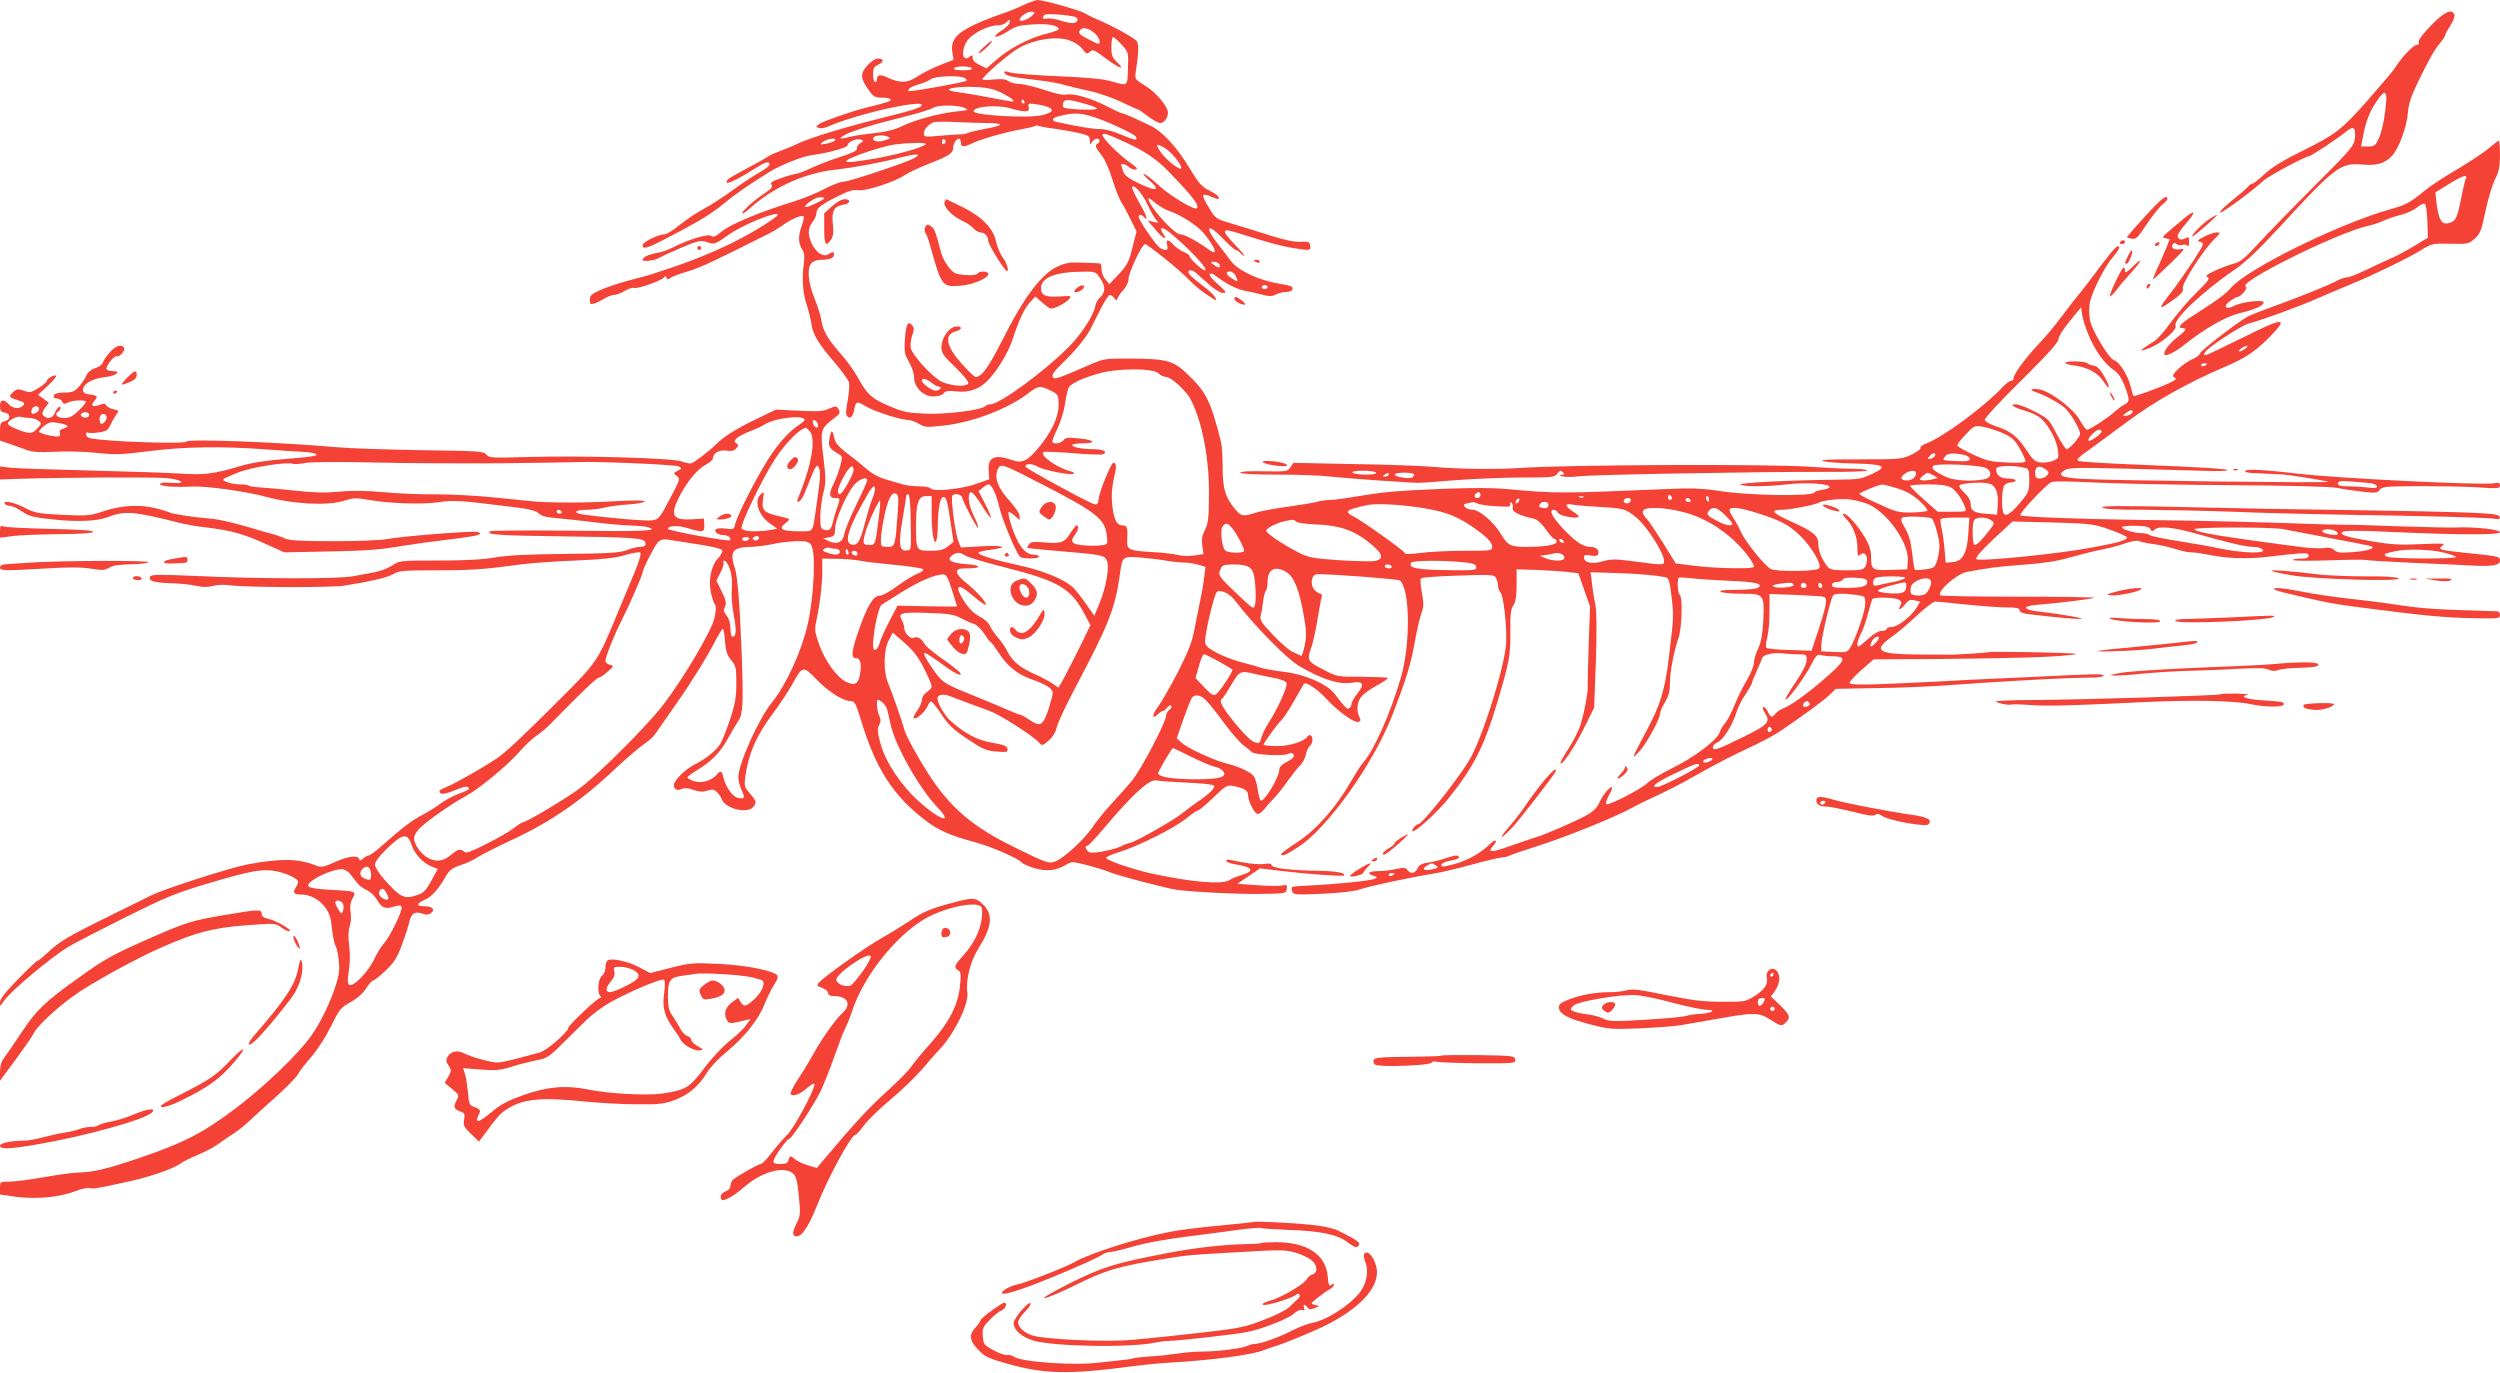 <?xml version="1.0" standalone="no"?>
<!DOCTYPE svg PUBLIC "-//W3C//DTD SVG 20010904//EN"
 "http://www.w3.org/TR/2001/REC-SVG-20010904/DTD/svg10.dtd">
<svg version="1.0" xmlns="http://www.w3.org/2000/svg"
 width="1280pt" height="703pt" viewBox="0 0 1280 703"
 preserveAspectRatio="xMidYMid meet">
<g transform="translate(0,703) scale(0.1,-0.1)"
fill="#f44336" stroke="none">
<path d="M5235 7002 c-33 -16 -85 -37 -115 -46 -30 -10 -89 -33 -130 -52 -93
-43 -124 -81 -114 -141 l6 -39 -71 -28 c-38 -15 -89 -41 -113 -57 -50 -34 -87
-36 -147 -9 -45 21 -61 19 -61 -6 0 -8 -4 -14 -10 -14 -5 0 -10 17 -10 38 0
32 5 41 25 50 32 15 32 32 1 32 -15 0 -36 -14 -56 -36 -37 -42 -35 -64 8 -126
24 -33 32 -38 70 -38 23 0 42 -4 42 -10 0 -9 -21 -16 -125 -41 -75 -19 -222
-70 -241 -84 -17 -12 -18 -14 -2 -20 9 -4 32 0 50 8 99 44 307 99 422 113 47
5 58 4 54 -7 -3 -9 -57 -27 -139 -47 -237 -58 -419 -112 -498 -149 -29 -14
-72 -31 -94 -39 -22 -8 -45 -18 -51 -23 -6 -5 -38 -24 -71 -41 -117 -63 -129
-70 -139 -80 -5 -5 -7 -12 -4 -16 7 -6 77 30 148 76 49 31 70 37 70 17 0 -6
-21 -23 -47 -37 -26 -14 -88 -55 -138 -91 -49 -36 -117 -80 -151 -98 -33 -17
-88 -54 -122 -81 -33 -28 -70 -50 -80 -50 -32 0 -112 -40 -112 -55 0 -23 21
-18 111 29 166 85 240 130 303 182 61 51 146 109 238 165 57 35 168 79 215 85
84 11 183 38 183 51 0 17 48 36 69 28 14 -6 13 -8 -4 -18 -12 -7 -19 -19 -18
-27 3 -11 -19 -22 -80 -42 -46 -14 -114 -40 -150 -57 -36 -17 -72 -31 -80 -31
-7 0 -41 -9 -75 -21 -50 -17 -60 -24 -52 -34 9 -10 0 -21 -37 -46 -56 -37
-113 -89 -113 -102 0 -5 18 7 39 26 120 108 277 180 436 198 97 11 223 34 333
62 87 22 116 21 72 -3 -44 -24 -333 -120 -360 -120 -16 0 -61 -17 -102 -39
-40 -21 -111 -50 -158 -64 -163 -50 -318 -114 -363 -151 -32 -26 -46 -33 -55
-24 -13 13 -111 -16 -191 -56 -26 -14 -65 -28 -87 -31 -47 -9 -74 -22 -74 -36
0 -11 68 -2 85 11 6 4 55 27 109 50 93 39 102 41 137 30 37 -12 39 -12 105 35
71 51 241 122 256 107 5 -5 -47 -42 -121 -85 -115 -68 -272 -138 -431 -190
-25 -8 -58 -19 -75 -25 -16 -6 -76 -23 -132 -37 -56 -15 -124 -38 -152 -51
-42 -19 -51 -28 -51 -49 0 -23 3 -25 22 -19 12 3 35 15 52 25 17 11 40 19 51
19 11 0 35 9 54 21 18 11 40 18 47 15 18 -7 144 38 154 54 6 9 9 9 12 -1 4
-11 8 -11 19 -3 8 7 48 22 89 34 64 19 133 51 415 193 22 11 55 31 73 44 41
31 99 55 106 45 3 -5 -1 -26 -9 -48 -19 -52 -18 -89 1 -119 12 -18 14 -37 10
-72 -11 -79 -6 -153 14 -212 10 -31 21 -77 25 -102 7 -53 38 -103 125 -203 33
-39 63 -81 67 -94 3 -13 0 -55 -7 -94 -10 -49 -10 -72 -3 -79 17 -17 30 -3 37
36 8 41 14 42 58 15 40 -25 179 -70 215 -70 14 0 40 -9 58 -20 29 -18 39 -19
126 -9 153 17 336 88 440 170 44 34 57 35 109 9 39 -20 40 -22 40 -74 0 -62
-37 -140 -103 -219 -57 -68 -84 -81 -137 -62 -89 31 -124 14 -118 -57 l3 -42
-65 -23 c-75 -27 -223 -42 -234 -24 -4 6 -30 11 -58 11 -29 0 -65 4 -82 9 -17
5 -57 17 -89 26 -39 11 -73 30 -105 58 -26 23 -71 59 -100 80 -33 25 -54 49
-58 65 -12 54 -17 56 -26 12 -9 -47 -4 -55 48 -86 17 -10 18 -15 6 -60 -7 -27
-22 -66 -32 -87 -28 -54 -26 -77 6 -77 28 0 28 0 5 -65 -6 -16 -13 -41 -16
-55 -8 -39 -19 -50 -43 -43 -20 5 -22 12 -22 67 0 34 7 88 15 121 14 53 14 72
1 183 -17 139 -15 147 50 197 37 28 39 32 24 55 -8 12 -13 12 -44 -2 -29 -14
-55 -16 -154 -11 l-119 6 -99 -48 c-103 -49 -168 -90 -207 -129 -32 -33 -110
-92 -127 -98 -8 -3 -30 2 -49 9 -42 18 -509 31 -796 23 -176 -5 -191 -5 -205
13 -15 17 -40 18 -330 22 -173 3 -367 9 -430 15 -319 27 -766 44 -776 29 -8
-14 -412 0 -491 17 -13 2 -23 11 -23 20 0 8 5 12 10 9 6 -3 30 -3 55 1 38 5
48 11 60 38 8 17 22 41 30 53 16 20 15 21 -15 28 -17 4 -34 13 -36 20 -4 10
-12 10 -34 2 -37 -14 -49 -3 -25 23 19 21 14 26 -35 32 -17 2 -25 9 -25 22 0
30 47 58 111 65 58 6 90 31 40 31 -13 0 -27 4 -30 8 -8 13 37 72 51 68 15 -6
47 30 38 43 -12 21 -43 11 -73 -23 -17 -19 -33 -43 -36 -53 -3 -11 -21 -23
-39 -28 -21 -7 -37 -20 -46 -40 -7 -16 -25 -42 -39 -57 -21 -23 -34 -28 -73
-28 -32 0 -49 -5 -53 -15 -4 -10 1 -15 14 -15 10 0 23 -7 28 -16 7 -13 13 -14
30 -5 24 13 92 15 92 3 0 -4 -17 -25 -38 -45 -30 -29 -46 -37 -75 -37 -36 0
-51 20 -27 35 5 3 10 11 10 16 0 17 -21 -1 -30 -27 -10 -25 -38 -32 -58 -12
-8 8 -6 18 8 39 l20 27 -27 20 -28 21 49 45 c27 26 47 49 43 52 -7 8 -47 -14
-47 -26 0 -5 -19 -22 -42 -36 -38 -24 -45 -26 -76 -14 -29 10 -36 9 -53 -6
-27 -24 -24 -29 22 -43 33 -10 38 -15 28 -27 -17 -20 -53 -17 -74 6 -26 29
-45 25 -45 -9 0 -23 5 -30 22 -33 33 -4 35 -36 4 -44 -23 -5 -26 -11 -26 -53
l0 -47 47 -16 c27 -9 66 -23 88 -31 30 -12 66 -14 146 -10 59 3 155 1 215 -6
96 -10 128 -9 274 10 177 22 374 25 590 8 63 -5 145 -10 182 -12 37 -1 72 -7
78 -13 8 -8 -33 -14 -147 -23 -107 -8 -184 -20 -238 -36 -137 -41 -190 -48
-306 -40 -59 4 -271 11 -471 16 -200 5 -384 11 -410 15 l-48 6 0 -33 0 -34 83
3 c247 8 711 10 771 4 84 -9 104 -31 21 -24 -37 3 -55 1 -55 -7 0 -11 73 -17
165 -12 73 3 278 -25 386 -55 131 -35 306 -44 386 -19 51 16 65 17 128 6 105
-19 281 -25 362 -12 74 11 109 9 380 -25 84 -10 118 -19 132 -33 14 -14 40
-20 102 -25 46 -4 136 -14 199 -22 63 -8 141 -14 175 -15 33 -1 71 -4 85 -9
59 -18 -28 -22 -404 -17 -217 2 -400 1 -406 -3 -28 -17 43 -22 355 -26 364 -4
431 -9 438 -29 7 -17 -1 -25 -28 -25 -13 0 -42 -7 -66 -17 -36 -13 -91 -17
-314 -19 -190 -2 -297 -7 -360 -18 -61 -11 -154 -16 -290 -16 -198 0 -201 0
-238 -26 -21 -14 -61 -29 -90 -34 -29 -5 -77 -14 -107 -20 -69 -15 -493 -14
-804 1 -187 8 -230 8 -237 -3 -13 -21 20 -32 106 -34 44 -1 102 -7 128 -13 34
-8 60 -8 87 -1 21 6 57 7 81 4 74 -12 520 -13 589 -3 138 22 225 42 254 60 27
17 53 19 221 19 178 0 239 4 440 31 44 6 166 15 270 19 142 6 207 13 256 28
37 11 71 17 77 13 7 -4 -5 -44 -35 -116 -25 -61 -69 -166 -98 -235 -81 -196
-96 -218 -257 -379 -219 -219 -299 -294 -349 -327 -70 -47 -221 -132 -256
-145 -18 -6 -33 -15 -33 -19 0 -20 23 -19 79 4 55 22 71 24 71 6 0 -3 -23 -14
-51 -24 -28 -10 -70 -33 -93 -50 -22 -17 -66 -44 -96 -60 -55 -29 -94 -59
-201 -153 -32 -29 -64 -53 -71 -53 -6 0 -20 -7 -30 -17 -10 -9 -18 -11 -18 -6
0 26 -51 22 -121 -9 -64 -29 -74 -30 -103 -19 -87 35 -174 37 -346 6 -89 -17
-424 -124 -495 -159 -27 -14 -124 -61 -215 -106 -211 -104 -252 -128 -312
-184 -27 -25 -52 -46 -57 -46 -4 0 -49 -42 -99 -94 -64 -65 -92 -101 -92 -117
0 -24 1 -23 19 5 34 51 249 231 339 283 31 18 161 85 287 148 201 100 253 122
414 170 220 66 285 78 352 65 51 -10 103 -33 114 -50 3 -5 -1 -20 -10 -33 -18
-28 -12 -37 27 -37 46 0 91 -24 122 -65 23 -30 30 -52 36 -111 4 -41 12 -79
18 -86 5 -7 13 -40 16 -73 6 -47 3 -75 -15 -130 -26 -84 -78 -192 -127 -260
-66 -93 -236 -256 -382 -367 -171 -130 -276 -183 -512 -262 -162 -54 -217 -67
-306 -70 -26 -1 -103 -12 -172 -24 -69 -12 -146 -22 -172 -22 -48 0 -48 0 -48
-33 l0 -33 86 -12 c102 -13 221 -2 302 30 28 11 61 18 72 15 20 -5 32 -3 200
34 109 24 223 63 263 91 15 11 55 31 89 45 34 13 82 39 106 56 24 18 58 41 76
52 18 11 50 36 72 56 21 20 85 78 142 129 57 51 109 104 117 119 7 14 38 55
69 90 32 37 75 104 101 157 42 86 49 95 100 123 34 19 64 46 80 71 14 22 30
40 36 40 5 0 34 23 63 50 44 42 59 65 84 133 17 45 33 96 37 114 9 45 29 59
65 46 22 -8 33 -8 46 2 24 17 9 35 -32 35 -42 0 -44 13 -5 30 37 15 72 52 108
114 24 42 35 51 80 66 29 9 70 28 90 42 21 13 98 52 170 86 190 87 351 196
514 348 58 55 127 115 153 134 56 41 60 45 89 88 12 17 48 69 80 115 77 108
170 257 209 335 18 34 35 62 39 62 3 0 9 -29 11 -65 4 -50 11 -71 32 -95 24
-29 26 -39 26 -118 0 -70 -6 -106 -31 -182 -17 -52 -40 -109 -50 -127 -22 -36
-74 -78 -132 -107 -49 -25 -107 -82 -107 -106 0 -22 19 -31 42 -19 11 6 32 4
58 -5 31 -11 49 -12 71 -4 24 8 34 7 49 -7 11 -10 22 -26 25 -36 15 -47 125
-77 159 -43 22 22 20 32 -14 71 -28 31 -30 39 -25 81 17 123 57 216 146 334
32 43 74 107 94 142 55 99 56 99 128 25 62 -64 135 -109 175 -109 17 0 25 -14
47 -87 77 -256 164 -393 330 -521 67 -52 132 -81 250 -112 84 -22 228 -84 246
-106 6 -7 35 -20 65 -29 62 -18 112 -13 161 17 31 18 32 18 115 -3 45 -12 94
-27 108 -34 27 -14 296 -84 345 -91 99 -12 299 -22 420 -21 139 2 140 2 143
25 3 21 1 23 -25 18 -15 -3 -73 -2 -128 2 l-100 7 58 39 58 40 107 -13 c122
-15 315 -29 322 -24 15 12 -37 23 -115 24 -165 3 -255 14 -255 31 0 7 -14 8
-36 5 -20 -4 -71 0 -113 8 -90 18 -81 17 -81 6 0 -5 19 -12 43 -16 91 -14 104
-34 35 -55 -24 -7 -52 -18 -63 -26 -35 -25 -202 -10 -410 36 -91 21 -218 65
-222 77 -2 5 29 19 69 31 97 30 283 123 342 172 27 22 53 40 59 40 6 0 41 30
79 66 65 63 70 66 105 59 53 -10 73 -23 73 -46 0 -28 30 -90 47 -96 7 -3 23 8
35 23 13 16 34 40 48 54 14 14 47 54 72 90 26 36 56 74 67 84 11 10 23 34 27
52 3 18 12 38 20 45 16 13 19 45 5 54 -5 3 -13 0 -17 -6 -15 -25 -90 -49 -156
-49 -38 0 -68 4 -68 8 0 10 76 113 93 127 7 6 35 48 62 95 27 47 50 87 51 89
10 12 71 -29 112 -74 59 -65 147 -129 168 -121 11 4 12 10 4 25 -16 31 -12 76
10 104 12 15 48 41 81 58 32 18 57 34 54 38 -3 3 -63 5 -133 6 -127 0 -127 0
-199 38 -80 41 -83 47 -57 118 8 24 21 85 29 134 8 50 17 100 21 113 4 13 2
22 -5 22 -6 0 -19 8 -29 18 -27 27 -18 82 12 82 83 1 413 -25 423 -32 53 -42
56 -329 4 -503 -55 -185 -138 -371 -193 -431 -11 -12 -38 -55 -61 -95 -75
-131 -177 -247 -272 -309 -46 -30 -84 -58 -85 -62 0 -16 24 -6 88 36 150 97
384 426 481 675 72 187 96 265 115 376 10 55 24 119 33 143 13 37 13 53 3 108
-7 37 -9 69 -4 73 5 5 91 11 191 14 173 6 183 5 193 -13 5 -10 10 -28 10 -40
0 -12 6 -27 13 -35 14 -13 31 -157 29 -246 -1 -104 -104 -446 -178 -591 -42
-83 -250 -348 -273 -348 -12 0 -35 -29 -29 -36 10 -9 126 96 180 163 132 163
186 270 253 493 64 215 69 244 68 365 -1 88 2 115 15 135 12 18 17 47 17 105
l0 80 100 -3 c55 -2 126 -7 158 -10 l58 -7 30 -85 30 -85 -7 -195 c-3 -107 -6
-206 -5 -220 1 -29 -14 -112 -35 -186 -8 -27 -34 -81 -59 -120 -25 -38 -45
-73 -45 -79 1 -25 67 71 117 171 l55 111 9 239 c5 161 4 254 -3 288 -6 28 -14
77 -17 109 l-7 57 131 -4 c119 -4 196 -11 251 -21 18 -4 22 -16 32 -97 12
-102 12 -102 -12 -303 -21 -179 -44 -253 -120 -395 -75 -140 -76 -145 -31 -95
37 40 105 165 105 194 0 9 12 34 25 56 18 30 25 54 25 95 0 60 19 161 44 234
18 52 22 211 6 221 -10 6 -14 77 -5 87 3 2 33 1 67 -3 35 -4 123 -10 197 -13
131 -5 173 -16 141 -36 -8 -5 -58 -10 -110 -10 -65 0 -90 -3 -80 -10 8 -5 56
-10 107 -10 115 0 117 -2 111 -139 -4 -70 -11 -108 -26 -141 -12 -25 -22 -58
-22 -74 0 -15 -16 -54 -35 -86 -19 -31 -48 -90 -64 -130 -16 -40 -39 -82 -49
-94 -11 -11 -23 -31 -26 -43 -13 -42 -135 -134 -256 -192 -46 -23 -98 -54
-115 -70 -35 -33 -201 -118 -212 -108 -3 4 4 25 16 47 12 22 18 40 13 40 -13
0 -46 -41 -64 -81 -11 -25 -32 -45 -65 -63 -55 -31 -211 -99 -263 -114 -19 -6
-79 -26 -132 -45 -96 -34 -115 -33 -81 5 23 26 9 34 -16 9 -46 -46 -108 -82
-174 -102 -38 -11 -71 -18 -74 -15 -11 11 9 24 47 30 22 3 40 11 40 16 0 14
-20 12 -68 -4 -22 -8 -61 -18 -87 -22 -36 -5 -49 -12 -57 -30 -13 -27 -36 -31
-52 -8 -10 12 -19 13 -56 5 -25 -6 -66 -11 -92 -11 -50 0 -64 -13 -25 -24 18
-5 19 -8 7 -15 -16 -10 -218 -30 -343 -35 -43 -2 -80 -5 -82 -8 -3 -3 -2 -13
1 -23 7 -16 19 -17 156 -11 87 4 166 13 190 22 52 18 264 63 388 83 30 4 115
25 188 45 74 20 142 36 153 36 11 0 27 4 37 9 9 5 71 26 137 47 136 42 402
149 485 195 19 11 64 33 100 50 96 44 142 68 270 140 63 36 165 88 226 116 61
28 135 67 165 87 110 74 225 158 256 188 l32 31 208 4 c115 1 269 8 343 13
253 19 625 40 723 40 62 0 97 4 97 11 0 10 -39 9 -365 -7 -55 -2 -145 -7 -200
-9 -55 -2 -188 -9 -295 -15 -358 -18 -440 -19 -440 -6 0 7 28 37 61 66 l62 54
341 2 c383 4 570 9 672 21 55 6 19 9 -171 13 -132 3 -244 3 -248 2 -5 -2 -47
-6 -95 -9 -48 -2 -89 -5 -92 -5 -3 0 -80 0 -171 1 -217 1 -244 19 -141 92 26
18 82 66 125 106 43 40 86 73 95 73 9 0 80 -7 157 -15 77 -8 170 -15 208 -15
51 0 67 -3 67 -14 0 -10 15 -16 43 -20 143 -17 240 -26 269 -25 37 1 -100 25
-206 37 -88 9 -98 28 -19 35 130 11 279 30 296 36 10 3 -162 6 -382 6 -220 0
-402 3 -406 7 -19 19 81 108 133 119 94 19 168 29 297 38 97 7 168 18 230 36
49 14 121 32 160 40 38 7 95 22 126 33 31 11 62 16 70 12 8 -4 39 -11 69 -15
30 -3 82 -15 115 -25 33 -11 71 -19 85 -18 14 0 50 -5 80 -11 95 -20 200 -24
299 -13 205 24 221 24 221 7 0 -11 -11 -15 -40 -15 -22 0 -40 -3 -40 -7 0 -5
82 -5 182 -2 101 4 186 4 191 2 4 -2 114 -9 245 -15 130 -5 269 -12 307 -14
98 -5 135 2 135 26 0 21 -5 22 -190 41 -118 12 -131 16 -104 36 16 11 -1 12
-111 7 -109 -5 -152 -3 -260 16 -120 20 -157 32 -143 45 9 9 70 10 238 2 350
-16 570 -17 570 -2 0 14 -133 29 -225 24 -27 -1 -156 2 -285 6 -129 5 -253 9
-275 8 -22 0 -164 3 -315 9 -151 5 -392 11 -535 13 -454 5 -815 17 -821 27 -6
10 126 151 158 169 10 6 90 5 210 -1 106 -6 418 -12 693 -14 315 -2 522 -7
560 -14 33 -7 93 -15 133 -20 65 -7 75 -6 86 10 12 16 31 18 197 19 101 0 237
-2 302 -6 107 -7 117 -6 117 9 0 14 -6 16 -27 12 -56 -12 -810 25 -1008 49
-171 20 -264 25 -270 14 -4 -5 13 -10 37 -11 24 -1 63 -3 88 -4 25 -2 54 -3
65 -3 34 -2 230 -33 235 -38 7 -7 -1133 7 -1259 15 -109 7 -131 19 -89 45 20
13 67 14 328 7 168 -5 349 -10 402 -11 54 -2 100 0 103 3 8 7 -129 16 -461 29
-159 6 -295 15 -303 19 -11 6 3 21 54 56 37 27 129 95 204 150 134 100 302
194 486 273 111 47 160 80 235 155 101 103 74 103 -126 3 -93 -46 -179 -88
-192 -92 -21 -6 -22 -5 -11 13 16 25 186 137 224 146 57 14 260 88 350 128 50
22 122 52 160 68 110 44 302 137 367 177 58 36 61 37 153 35 90 -2 96 -1 125
26 28 24 35 42 56 142 13 63 36 137 49 163 20 39 25 64 25 123 0 41 -3 74 -6
74 -3 0 -25 -17 -49 -37 -23 -21 -96 -69 -161 -108 -66 -38 -142 -88 -169
-111 -78 -63 -97 -73 -175 -95 -260 -72 -735 -306 -817 -402 -26 -32 -72 -65
-205 -150 -57 -37 -72 -57 -43 -57 25 0 17 -13 -31 -50 -40 -31 -72 -76 -61
-87 8 -8 60 18 100 51 101 81 212 145 282 162 80 19 125 39 125 56 0 15 -112
3 -151 -18 -44 -22 -60 -3 -21 25 17 11 34 21 39 21 17 0 55 48 42 52 -54 18
478 282 631 313 19 4 53 15 76 26 22 10 62 23 90 30 27 7 62 23 78 36 16 13
34 22 40 20 7 -2 12 -37 14 -89 l3 -85 -73 -44 c-40 -24 -95 -54 -123 -65 -27
-12 -84 -38 -125 -58 -41 -20 -83 -36 -93 -36 -10 0 -32 -7 -49 -16 -53 -28
-168 -74 -304 -124 -72 -26 -142 -53 -154 -60 -52 -28 -239 -172 -245 -188 -3
-10 -20 -23 -38 -30 -17 -7 -49 -28 -71 -48 -30 -28 -35 -38 -25 -45 12 -8 12
-11 -1 -18 -28 -19 -201 -84 -206 -78 -3 3 -10 25 -15 48 -13 55 -58 127 -84
134 -27 8 -111 147 -124 205 -5 25 -6 65 -1 90 9 53 77 188 120 236 16 19 30
39 30 44 0 26 -25 1 -95 -92 -42 -57 -88 -117 -103 -135 -15 -17 -56 -70 -92
-118 -36 -48 -88 -111 -116 -140 -64 -66 -134 -159 -134 -180 0 -8 -6 -15 -13
-15 -8 0 -24 -12 -38 -26 -95 -104 -315 -266 -400 -296 -16 -6 -28 -15 -26
-21 2 -6 -19 -22 -47 -35 -49 -23 -59 -24 -266 -24 -151 1 -206 -2 -185 -9 17
-5 87 -11 158 -12 157 -4 176 -15 91 -54 -54 -26 -70 -28 -184 -29 -244 -3
-503 -16 -489 -25 19 -12 134 -11 239 1 97 12 223 3 217 -14 -2 -6 -19 -12
-38 -14 -18 -2 -37 -8 -40 -14 -12 -20 -328 -15 -469 6 -104 16 -153 18 -290
12 -544 -23 -563 -23 -815 0 -78 7 -165 7 -330 1 -225 -9 -303 -16 -420 -36
-66 -11 -136 -21 -156 -21 -20 0 -49 -4 -65 -9 -16 -5 -83 -16 -149 -25 -66
-9 -141 -23 -166 -31 -65 -21 -74 -19 -105 18 -50 60 -64 103 -64 212 0 55 -4
116 -9 135 -54 212 -75 253 -175 348 -68 65 -105 75 -281 76 -130 1 -144 -1
-200 -25 -185 -80 -196 -84 -205 -69 -6 10 7 29 49 70 64 61 120 129 144 175
9 17 32 63 52 103 20 39 41 72 47 72 6 0 17 -8 24 -17 8 -11 13 -13 14 -6 0 7
13 28 30 46 18 21 29 44 28 58 -2 28 69 179 84 179 14 0 174 -129 223 -180 22
-23 58 -54 80 -69 68 -46 68 -46 56 -22 -7 11 -35 38 -64 59 -29 22 -58 46
-65 55 -20 24 5 33 31 10 12 -10 43 -38 69 -61 27 -24 57 -42 70 -42 20 1 16
7 -27 45 -27 24 -46 47 -42 51 4 5 14 4 21 -1 63 -48 117 -76 165 -85 31 -6
73 -15 93 -21 28 -7 44 -6 60 3 13 7 36 13 53 13 19 0 31 6 33 16 2 12 -12 18
-65 26 -105 16 -215 68 -251 117 -17 23 -49 65 -72 94 -64 84 -46 100 27 25
33 -35 65 -63 70 -63 6 0 16 -7 23 -15 7 -8 16 -15 20 -15 5 0 -16 25 -46 56
-74 78 -71 88 17 60 159 -50 222 -67 279 -76 90 -14 92 -13 88 12 -3 20 -8 22
-46 20 -28 -3 -81 8 -155 31 -61 20 -150 47 -197 61 -84 25 -86 26 -118 79
-43 70 -42 81 4 62 43 -18 44 -18 44 -5 0 5 -21 21 -47 34 -41 20 -56 38 -102
114 -66 110 -141 191 -204 220 -26 12 -66 31 -90 42 -24 11 -47 20 -52 20 -5
0 -38 15 -74 34 -83 43 -173 69 -209 62 -17 -4 -59 4 -116 24 -50 16 -106 30
-126 30 -20 0 -45 6 -56 14 -14 11 -35 13 -76 9 -32 -3 -58 -3 -58 0 0 15 138
135 188 162 79 44 191 61 256 39 28 -10 56 -28 68 -45 20 -26 23 -27 38 -14
15 14 23 10 84 -36 68 -51 102 -61 53 -15 -22 21 -27 34 -27 76 0 27 4 50 9
50 5 0 25 -18 44 -39 35 -39 35 -39 32 -123 -3 -93 3 -89 -90 -63 -41 11 -128
19 -270 25 -115 5 -225 13 -243 19 -24 7 -32 7 -30 -1 6 -16 41 -24 160 -37
57 -6 123 -18 148 -26 25 -7 81 -21 125 -30 44 -9 117 -34 162 -55 45 -22 85
-40 88 -40 4 0 27 -16 52 -35 25 -19 54 -35 64 -35 19 0 39 28 39 53 0 31 -61
104 -115 137 -54 34 -56 36 -50 70 14 92 16 139 7 157 -10 17 -123 80 -212
117 -19 8 -46 22 -60 30 -27 15 -208 66 -237 66 -10 0 -45 -13 -78 -28z m54
-48 c-15 -18 -59 -37 -67 -29 -11 10 32 45 56 45 21 0 23 -2 11 -16z m214 -10
c22 -7 17 -28 -7 -32 -10 -2 -40 4 -68 13 -27 9 -58 13 -69 10 -19 -6 -26 5
-11 19 7 8 119 0 155 -10z m-333 -29 c0 -8 -19 -27 -42 -42 -24 -14 -37 -28
-30 -31 7 -2 34 10 61 27 41 27 60 32 129 36 78 5 132 -5 132 -24 0 -5 -30
-16 -67 -25 -86 -22 -184 -73 -250 -131 l-52 -45 -35 17 c-23 11 -36 24 -36
36 0 16 -3 17 -15 7 -36 -30 -47 25 -15 78 23 38 107 82 157 82 18 0 38 7 45
15 16 18 18 18 18 0z m438 -58 c12 -11 22 -29 22 -39 0 -17 -2 -17 -42 3 -63
31 -70 39 -57 56 14 16 45 9 77 -20z m-633 -177 c4 -6 -13 -10 -45 -10 -32 0
-49 4 -45 10 3 6 24 10 45 10 21 0 42 -4 45 -10z m-35 -50 c8 -5 12 -11 10
-13 -12 -9 -291 -59 -297 -53 -10 9 14 24 57 36 20 5 44 16 55 24 23 17 150
22 175 6z m191 -77 c48 -24 70 -43 51 -43 -5 0 -58 10 -118 21 -60 12 -134 24
-164 28 -96 12 -9 32 109 25 53 -4 87 -12 122 -31z m114 -43 c3 -5 1 -10 -4
-10 -6 0 -11 5 -11 10 0 6 2 10 4 10 3 0 8 -4 11 -10z m325 -16 c29 -8 49 -18
46 -21 -9 -9 -160 -3 -170 7 -5 5 -6 16 -2 25 7 19 33 17 126 -11z m-199 -14
c26 -15 18 -25 -33 -39 -64 -18 -353 -2 -353 19 0 25 117 35 186 16 79 -23
103 -21 96 5 -5 20 -3 21 39 15 25 -3 54 -11 65 -16z m-434 -2 c26 -11 24 -12
-42 -19 -87 -9 -215 -44 -279 -76 -32 -16 -78 -28 -135 -34 -47 -5 -104 -13
-126 -19 -54 -13 -63 -12 -40 3 33 22 131 53 290 93 83 20 159 43 170 51 24
16 124 17 162 1z m653 -44 c68 -20 215 -88 225 -103 13 -23 -1 -21 -73 9 -41
18 -87 30 -109 29 -32 -1 -115 13 -220 36 -36 8 -27 23 20 33 63 15 98 14 157
-4z m-528 -34 c32 0 58 -4 58 -8 0 -5 -33 -14 -72 -21 -40 -7 -82 -17 -93 -22
-11 -5 -29 -8 -40 -7 -11 0 -57 -3 -102 -7 -79 -7 -83 -7 -83 12 0 20 22 45
50 57 8 3 62 4 119 1 57 -3 130 -5 163 -5z m338 -29 c36 -5 91 -15 123 -22 51
-12 57 -16 57 -39 1 -22 2 -23 11 -7 5 9 17 17 24 17 17 0 20 -16 5 -25 -16
-10 -12 -19 20 -60 17 -21 40 -73 55 -123 15 -48 36 -103 49 -122 12 -19 34
-60 48 -90 l27 -55 -21 -83 c-18 -73 -27 -90 -69 -135 l-49 -52 -20 24 c-11
13 -20 36 -20 52 0 16 -3 30 -7 30 -5 1 -44 3 -88 4 -67 3 -88 0 -131 -20 -79
-35 -173 -159 -275 -363 -75 -149 -112 -202 -143 -202 -7 0 -39 30 -72 68 -81
90 -92 150 -29 166 34 9 32 28 -2 24 -35 -4 -73 -59 -73 -106 0 -30 10 -44 71
-102 39 -38 69 -74 67 -82 -8 -22 -102 -14 -146 13 -49 30 -140 131 -148 165
-4 14 -1 43 6 65 11 31 11 41 0 54 -21 25 -32 3 -37 -73 -4 -62 -2 -75 21
-115 14 -24 26 -59 26 -78 0 -52 47 -99 98 -99 24 0 45 6 53 16 11 13 24 15
66 10 59 -7 111 9 151 47 50 46 113 147 136 218 34 104 61 161 91 193 l26 28
35 -31 c19 -17 39 -31 45 -31 20 0 75 28 91 47 17 19 16 19 -47 15 -71 -5 -95
6 -95 42 0 55 73 84 212 85 68 1 68 1 93 -37 27 -41 25 -73 -8 -100 -8 -7 -18
-28 -21 -46 -8 -42 -70 -137 -128 -196 -123 -126 -359 -300 -407 -300 -9 0
-21 -4 -27 -10 -20 -20 -198 -42 -304 -38 -92 4 -115 8 -185 38 -91 38 -116
61 -164 149 -19 34 -58 88 -86 119 -65 73 -91 117 -99 169 -3 23 -19 75 -36
116 -34 84 -39 156 -14 181 8 9 30 16 49 16 43 0 65 9 65 26 0 17 -5 17 -29 2
-26 -16 -62 8 -85 55 -21 46 -20 79 4 110 11 14 20 34 20 45 0 26 22 43 109
87 56 28 81 35 105 31 34 -7 192 44 241 79 17 11 68 36 115 54 109 43 130 56
130 84 0 23 17 47 32 47 4 0 8 -9 8 -20 0 -25 13 -25 64 -1 50 22 169 56 250
70 33 6 62 13 65 16 3 3 12 3 20 0 9 -3 45 -10 81 -14z m374 -75 c83 -38 151
-84 203 -138 128 -132 165 -179 151 -194 -12 -12 -131 59 -194 116 -36 33 -71
60 -78 60 -6 0 7 -15 28 -33 61 -52 38 -60 -49 -18 -58 28 -77 42 -85 65 -5
16 -10 31 -10 32 0 10 25 2 41 -12 10 -9 25 -14 34 -12 12 2 5 12 -26 33 -59
41 -151 134 -144 145 7 11 19 6 129 -44z m-1230 35 c18 -7 16 -9 -12 -19 -32
-11 -62 -7 -62 8 0 16 45 22 74 11z m-270 -21 c-5 -5 -25 -12 -44 -16 -33 -5
-34 -5 -16 10 22 17 77 23 60 6z m568 -5 c0 -5 -5 -11 -10 -13 -5 -1 -9 4 -9
13 0 9 4 14 9 13 5 -2 10 -8 10 -13z m-102 -12 c-1 -14 -141 -54 -255 -74
-123 -21 -164 -24 -149 -10 16 17 187 74 244 81 76 10 160 11 160 3z m1219
-18 c34 -17 94 -90 89 -106 -5 -16 -86 49 -110 89 -22 36 -19 38 21 17z m6665
-162 c-4 -10 -14 -52 -22 -93 -19 -99 -28 -119 -54 -129 -45 -17 -61 5 -73
100 l-6 54 68 42 c75 46 100 53 87 26z m-6748 -132 c14 -31 33 -64 42 -75 16
-18 16 -19 -12 -12 l-30 7 36 -42 c39 -48 70 -67 44 -27 -25 38 -7 41 36 5 98
-81 193 -183 179 -191 -9 -6 -81 59 -81 74 0 4 -13 13 -29 20 -16 6 -39 22
-52 36 -29 31 -41 31 -33 -1 7 -27 -4 -32 -36 -15 -19 10 -110 143 -110 160 0
14 14 12 28 -2 24 -24 12 11 -27 78 -22 38 -37 72 -34 77 9 15 53 -35 79 -92z
m-1656 34 c0 -7 -78 -45 -92 -45 -24 1 43 50 68 50 13 0 24 -2 24 -5z m1766
-65 c61 -21 147 -76 179 -116 63 -79 74 -119 23 -81 -53 39 -123 77 -144 77
-33 0 -164 146 -164 184 0 4 15 -5 34 -22 19 -16 51 -35 72 -42z m258 -275 c7
-19 -5 -19 -30 0 -19 14 -19 14 2 15 12 0 24 -7 28 -15z m84 -60 c14 -29 10
-31 -23 -9 -30 19 -32 34 -7 34 11 0 24 -11 30 -25z m162 -55 c0 -5 -7 -10
-15 -10 -8 0 -15 5 -15 10 0 6 7 10 15 10 8 0 15 -4 15 -10z m4205 -249 c32
-76 82 -146 129 -177 22 -15 39 -40 54 -79 27 -71 27 -82 0 -96 -13 -6 -34
-22 -48 -34 -35 -33 -130 -95 -144 -95 -6 0 -23 23 -38 50 -32 57 -148 145
-205 156 -37 7 -58 -2 -27 -11 45 -14 122 -55 152 -80 32 -27 82 -111 82 -137
0 -16 -55 -78 -69 -78 -5 0 -28 35 -51 78 -39 76 -43 79 -113 115 -39 21 -83
37 -97 37 -35 0 -11 -16 57 -36 28 -8 63 -26 77 -40 40 -40 76 -109 82 -157 6
-41 5 -44 -24 -56 -16 -7 -45 -11 -63 -9 -29 3 -40 12 -76 67 -45 68 -80 95
-158 120 -27 9 -51 23 -53 31 -1 9 78 95 188 203 139 138 190 195 190 212 0
13 24 51 58 92 l57 69 6 -40 c4 -23 19 -70 34 -105z m801 -66 c-11 -8 -25 -15
-30 -15 -6 0 -2 7 8 15 11 8 25 15 30 15 6 0 2 -7 -8 -15z m-196 -79 c0 -2 -7
-6 -15 -10 -8 -3 -15 -1 -15 4 0 6 7 10 15 10 8 0 15 -2 15 -4z m-5368 -48
c10 -10 27 -18 38 -18 27 0 107 -74 129 -120 57 -113 93 -302 91 -485 -1 -120
-4 -146 -21 -179 -15 -29 -18 -49 -13 -81 l6 -42 -46 -7 c-24 -4 -62 -3 -83 2
-21 6 -85 13 -143 16 -112 7 -121 12 -119 61 4 64 0 75 -24 75 -30 0 -45 31
-53 112 -4 42 -1 85 9 128 15 63 14 80 -3 80 -11 0 -72 -148 -75 -185 -2 -23
-7 -29 -21 -27 -25 5 -354 184 -354 193 0 17 33 17 62 0 33 -19 176 -47 186
-36 4 3 -4 9 -17 12 -69 18 -157 80 -139 98 3 4 70 1 147 -5 78 -7 148 -9 157
-6 29 11 3 26 -45 26 -60 0 -111 10 -111 21 0 5 22 9 49 9 77 0 69 17 -11 25
-60 6 -73 5 -83 -9 -12 -15 -46 -22 -57 -10 -3 3 8 32 24 65 17 35 35 91 41
132 6 40 15 78 20 85 16 21 65 44 147 68 97 30 284 30 312 2z m-1162 -48 c14
-11 31 -20 38 -20 7 0 10 -4 7 -10 -3 -5 -14 -10 -24 -10 -20 0 -71 36 -71 51
0 15 23 10 50 -11z m-4570 -134 c0 -14 -29 -31 -38 -22 -2 3 -2 12 1 21 8 19
37 20 37 1z m10718 -18 c-3 -7 -15 -14 -29 -16 -23 -2 -23 -2 -5 13 24 18 39
20 34 3z m-10463 -7 c3 -5 1 -13 -5 -16 -15 -9 -43 3 -35 15 8 13 32 13 40 1z
m90 -11 c7 -12 -12 -40 -26 -40 -5 0 -9 11 -9 25 0 25 23 35 35 15z m-394 -10
c14 0 34 -6 45 -14 19 -14 18 -15 -6 -41 -20 -21 -30 -24 -55 -19 -38 9 -95
35 -95 45 0 16 46 40 65 35 11 -3 32 -6 46 -6z m3968 -6 c3 -3 -5 -14 -19 -23
-52 -35 -86 -69 -140 -142 -55 -74 -182 -315 -196 -373 -6 -27 -9 -28 -50 -22
-27 3 -46 1 -50 -5 -8 -14 14 -29 43 -29 21 0 40 -16 30 -26 -7 -8 -317 49
-317 58 0 17 50 19 101 4 78 -24 87 -22 85 17 l-2 32 -62 -4 c-98 -5 -112 19
-66 112 39 77 91 142 135 166 22 12 39 27 39 33 0 27 31 46 69 41 27 -4 41 -1
51 12 12 14 12 18 0 25 -22 13 2 35 68 61 31 12 66 28 77 36 50 31 183 49 204
27z m69 -28 c3 -12 -1 -17 -10 -14 -7 3 -15 13 -16 22 -3 12 1 17 10 14 7 -3
15 -13 16 -22z m-3845 -5 c5 -5 -3 -11 -17 -15 -16 -4 -23 -11 -20 -20 3 -8 2
-16 -3 -19 -12 -8 -103 13 -103 23 0 5 12 18 27 30 23 18 36 21 68 15 22 -3
44 -10 48 -14z m9910 -38 c48 -22 62 -34 87 -78 17 -29 30 -58 30 -65 0 -9
-24 -11 -92 -8 -80 3 -104 8 -172 39 -44 20 -82 41 -84 47 -2 6 17 32 42 57
43 46 46 47 88 40 24 -4 69 -18 101 -32z m-6109 11 c36 -36 13 -173 -59 -348
-6 -14 -4 -17 6 -14 8 3 23 27 33 54 52 132 57 140 68 121 11 -20 8 -61 -12
-197 -21 -145 -10 -130 -95 -130 -82 0 -102 12 -64 41 13 10 22 19 19 22 -3 2
-31 10 -63 17 -67 15 -79 31 -70 86 6 36 5 38 -10 25 -38 -30 -16 -107 42
-149 l41 -29 -38 -7 c-69 -11 -139 -7 -145 9 -8 19 110 262 172 356 54 82 124
153 158 159 1 0 9 -7 17 -16z m6616 -3 c0 -13 -60 -55 -67 -47 -9 8 37 56 54
56 7 0 13 -4 13 -9z m-852 -123 c-3 -7 -13 -15 -24 -17 -16 -3 -17 -1 -5 13
16 19 34 21 29 4z m147 3 c17 -3 30 -13 30 -20 0 -12 -14 -14 -65 -12 -36 1
-67 4 -69 7 -2 2 2 10 9 19 13 15 42 17 95 6z m-7495 -43 c190 2 368 5 395 6
93 5 504 -13 521 -22 15 -9 15 -11 -6 -22 -23 -12 -23 -13 -5 -27 19 -13 17
-18 -35 -117 -51 -97 -57 -105 -90 -110 -29 -5 -218 11 -357 30 -52 8 -38 24
20 24 28 0 68 5 87 10 19 6 74 13 123 17 48 3 87 10 87 16 0 6 -53 6 -147 1
-147 -9 -336 -9 -423 -1 -25 2 -115 11 -200 20 -85 9 -218 16 -295 16 -77 -1
-198 4 -270 11 -90 8 -159 9 -225 3 -69 -7 -129 -6 -220 4 -69 8 -151 15 -183
17 -32 2 -60 6 -64 10 -3 3 -23 6 -44 6 -41 0 -95 17 -85 27 3 3 37 19 76 34
66 27 250 56 282 44 7 -3 36 0 63 5 29 5 178 6 350 2 165 -4 455 -5 645 -4z
m7614 -27 c27 -22 20 -48 -15 -55 -68 -13 -159 -7 -202 15 -55 28 -67 38 -61
52 6 18 255 7 278 -12z m-4834 -83 c275 -142 318 -176 327 -261 5 -44 5 -44
-28 -49 -19 -3 -60 -3 -91 0 -62 5 -72 18 -43 56 16 21 20 46 7 46 -4 0 -18
-18 -32 -40 -29 -48 -50 -55 -135 -47 -49 5 -66 3 -76 -9 -6 -8 -10 -16 -8
-19 3 -2 67 -9 144 -15 240 -20 248 -22 262 -50 15 -32 -4 -140 -40 -225 l-24
-58 -41 59 c-22 32 -53 71 -68 86 -46 43 -150 85 -274 113 -133 29 -210 53
-210 65 0 4 27 11 60 15 101 12 68 25 -45 18 l-105 -6 -14 34 c-15 37 -39 216
-30 231 9 15 45 8 50 -9 10 -35 79 -164 82 -155 2 6 -8 33 -22 61 -28 54 -35
121 -13 121 7 0 30 -29 52 -65 22 -36 43 -65 48 -65 4 0 -9 30 -28 68 l-35 67
21 18 c12 9 25 17 30 17 16 0 38 -45 55 -115 17 -72 90 -244 108 -257 16 -11
96 -9 96 2 0 6 -13 10 -28 10 -31 0 -60 26 -84 75 -24 47 -51 136 -44 142 3 4
17 -4 31 -17 l25 -23 0 21 c0 13 -23 47 -54 81 -58 63 -78 120 -56 161 15 28
20 26 230 -82z m5033 85 c14 -3 17 -16 17 -63 0 -52 -4 -62 -39 -104 -51 -63
-80 -83 -92 -65 -12 19 -11 116 1 140 6 11 21 19 35 19 14 0 25 5 25 10 0 6
-18 10 -40 10 -38 0 -60 18 -60 49 0 18 92 21 153 4z m-6003 -10 c0 -23 -57
-123 -70 -123 -16 0 -12 28 11 73 34 67 59 88 59 50z m6105 3 c16 -12 17 -16
6 -30 -7 -9 -24 -16 -37 -16 -20 0 -24 5 -24 30 0 34 22 40 55 16z m-665 -19
c0 -20 -21 -37 -46 -37 -33 0 -38 16 -12 34 27 19 58 21 58 3z m89 -11 l23
-13 -23 -6 c-31 -9 -69 -9 -69 -1 0 7 32 33 40 33 3 0 16 -6 29 -13z m-5459
-26 c0 -6 -25 -61 -55 -123 -31 -62 -58 -129 -62 -150 -7 -44 -38 -58 -81 -37
l-27 13 30 6 c27 6 30 10 31 46 1 46 57 174 98 223 26 30 66 44 66 22z m7708
-16 c12 -2 22 -9 22 -16 0 -7 -15 -9 -46 -4 -26 3 -71 6 -100 6 -41 0 -54 4
-54 15 0 12 13 14 78 9 42 -3 87 -7 100 -10z m-1944 -10 c21 -20 28 -51 24
-105 l-3 -44 -50 4 c-66 4 -85 15 -85 49 0 18 -11 39 -30 57 -37 35 -37 43 -2
48 68 10 131 7 146 -9z m-491 -14 c46 -14 80 -33 114 -64 26 -24 45 -47 41
-51 -4 -4 -40 -8 -80 -9 -67 -1 -82 3 -170 44 -54 24 -98 47 -98 51 0 7 97 47
116 48 7 1 41 -8 77 -19z m276 4 c26 -15 54 -55 72 -101 8 -23 7 -23 -66 -23
l-74 0 -70 62 c-39 34 -71 66 -71 70 0 4 41 8 91 8 65 0 99 -5 118 -16z
m-5509 -9 c0 -8 -7 -33 -16 -55 -9 -22 -26 -80 -38 -127 -22 -88 -39 -112 -71
-99 -29 11 -13 74 51 190 54 101 74 125 74 91z m116 -124 c-12 -167 -13 -171
-52 -171 -32 0 -34 2 -34 33 1 54 26 180 44 214 11 23 21 30 32 26 14 -5 16
-19 10 -102z m2984 94 c0 -8 -7 -15 -15 -15 -16 0 -20 12 -8 23 11 12 23 8 23
-8z m-2918 -95 c4 -197 5 -185 -19 -188 -39 -6 -44 32 -22 158 10 62 19 116
19 121 0 5 5 9 10 9 6 0 11 -41 12 -100z m3898 79 c0 -5 -4 -9 -10 -9 -5 0
-10 7 -10 16 0 8 5 12 10 9 6 -3 10 -10 10 -16z m-3790 -71 c0 -97 9 -160 21
-152 5 3 9 33 10 67 1 102 12 162 29 162 16 0 21 -19 40 -150 l12 -79 -28 -23
c-23 -18 -42 -23 -90 -23 -73 0 -74 1 -74 131 0 113 12 149 51 149 l29 0 0
-82z m3337 76 c-3 -3 -12 -4 -19 -1 -8 3 -5 6 6 6 11 1 17 -2 13 -5z m643 -9
c0 -8 -2 -15 -4 -15 -2 0 -6 7 -10 15 -3 8 -1 15 4 15 6 0 10 -7 10 -15z
m-978 -17 c-7 -7 -12 -8 -12 -2 0 14 12 26 19 19 2 -3 -1 -11 -7 -17z m578 13
c0 -14 -18 -23 -30 -16 -6 4 -8 11 -5 16 8 12 35 12 35 0z m305 -1 c3 -5 -1
-10 -9 -10 -9 0 -16 5 -16 10 0 6 4 10 9 10 6 0 13 -4 16 -10z m896 -16 c100
-32 224 -200 217 -295 l-3 -44 -84 -3 c-96 -3 -101 0 -101 68 0 33 -9 60 -32
99 -38 63 -90 121 -109 121 -7 0 -1 -12 14 -27 36 -38 57 -93 57 -149 0 -41 2
-45 16 -33 27 22 45 -22 24 -62 -9 -16 -22 -19 -94 -19 -66 0 -86 3 -98 18
-27 31 -48 80 -48 115 0 45 -24 65 -142 118 -96 43 -107 59 -43 59 40 0 169
25 186 36 19 12 116 23 159 17 19 -2 56 -11 81 -19z m-5051 -70 c-19 -149 -18
-144 -50 -144 -33 0 -35 6 -19 65 12 45 69 168 75 162 2 -2 0 -39 -6 -83z
m3068 67 c9 -5 51 -11 94 -13 65 -4 75 -3 70 10 -3 10 -1 13 7 8 6 -4 9 -16 6
-26 -6 -19 33 -40 102 -54 23 -5 42 -21 68 -57 19 -27 39 -49 45 -49 5 0 10
-6 10 -14 0 -16 -62 -26 -157 -26 -79 0 -94 8 -127 64 -35 60 -111 126 -146
126 -15 0 -33 6 -39 14 -12 14 -9 16 42 25 5 0 16 -3 25 -8z m360 -8 c-2 -12
-11 -17 -23 -15 -25 5 -29 8 -20 21 11 19 47 13 43 -6z m-678 -9 c132 -18 197
-40 278 -94 79 -53 112 -85 112 -110 0 -19 -6 -20 -144 -20 -80 0 -180 -5
-222 -11 -56 -7 -79 -8 -82 0 -4 12 -211 160 -259 185 -53 27 -45 35 62 59 43
10 146 6 255 -9z m931 1 c137 -8 139 -9 197 -55 52 -41 142 -182 142 -222 0
-23 0 -23 -186 2 -65 8 -90 7 -128 -4 -54 -16 -96 -7 -96 20 0 13 7 15 34 10
24 -5 35 -3 39 8 7 19 -12 36 -40 36 -37 0 -73 24 -134 87 -61 64 -82 103 -54
103 8 0 18 -7 21 -15 6 -14 81 -31 105 -23 7 2 -4 14 -24 27 -44 27 -48 46 -9
38 16 -3 76 -9 133 -12z m413 -21 c94 -20 178 -62 260 -130 59 -48 126 -132
126 -156 0 -12 -190 -9 -303 5 l-97 12 -65 105 c-36 57 -74 114 -85 125 -23
24 -25 41 -7 48 25 11 101 7 171 -9z m238 -21 c21 -20 38 -41 38 -45 0 -14
-35 -8 -75 13 -55 29 -60 35 -45 54 20 24 41 18 82 -22z m162 11 c123 -39 163
-60 219 -113 63 -60 118 -154 100 -172 -15 -15 -221 -17 -247 -2 -32 18 -127
136 -152 188 -12 28 -32 63 -43 79 -11 17 -18 33 -15 38 9 14 55 8 138 -18z
m-6119 6 c3 -5 -1 -10 -9 -10 -9 0 -16 5 -16 10 0 6 4 10 9 10 6 0 13 -4 16
-10z m7015 -35 c14 -8 40 -103 40 -142 0 -18 -6 -51 -12 -73 -12 -36 -15 -39
-61 -45 -26 -4 -50 -5 -53 -2 -2 2 -9 41 -14 86 -6 58 -17 94 -36 127 -22 37
-24 48 -13 54 14 9 133 5 149 -5z m188 -74 c-6 -102 -29 -145 -80 -149 l-36
-3 -6 68 c-3 37 -10 86 -15 108 -5 22 -7 43 -5 47 3 5 37 8 76 8 l71 0 -5 -79z
m117 65 c18 -13 18 -15 -10 -52 -38 -50 -63 -74 -75 -74 -11 0 -14 98 -4 124
8 20 63 21 89 2z m-3558 -7 c6 -6 51 -12 99 -14 118 -4 194 -29 272 -91 75
-60 83 -89 25 -97 -21 -2 -103 0 -183 5 -123 9 -153 14 -195 36 -86 43 -176
104 -172 116 4 13 50 37 92 47 44 10 50 10 62 -2z m4166 -41 c48 -17 87 -35
87 -39 0 -15 -44 -28 -188 -54 -172 -32 -570 -71 -583 -58 -7 7 24 43 87 102
l98 91 206 -5 c196 -6 209 -7 293 -37z m-4496 10 c22 -25 63 -101 63 -118 0
-14 -85 -13 -98 3 -17 21 -26 105 -12 122 17 20 23 19 47 -7z m4703 -7 c7 -13
11 -14 21 -3 21 20 91 14 216 -21 165 -47 253 -67 288 -67 17 0 37 -4 45 -10
42 -27 -98 -24 -230 5 -36 8 -126 23 -200 35 -74 12 -139 25 -144 31 -6 5 -23
9 -39 9 -40 0 -108 21 -101 31 2 5 34 8 70 7 48 -1 67 -5 74 -17z m680 0 c25
-5 135 -26 245 -47 110 -20 204 -39 209 -42 18 -10 -28 -24 -100 -29 -60 -5
-78 -3 -92 11 -13 11 -28 14 -50 10 -17 -3 -70 -1 -119 5 -190 25 -242 32
-342 47 -134 19 -199 33 -206 44 -7 12 399 12 455 1z m270 -11 c8 -5 11 -12 8
-16 -10 -9 -78 5 -78 16 0 13 50 13 70 0z m-8078 -42 c-6 -6 -16 -7 -22 -3 -9
6 -9 9 1 16 17 10 34 0 21 -13z m-47 2 c-3 -5 -13 -10 -21 -10 -8 0 -14 5 -14
10 0 6 9 10 21 10 11 0 17 -4 14 -10z m-261 -27 c75 -11 120 -23 124 -31 2 -7
-7 -25 -21 -40 -36 -37 -51 -113 -37 -177 6 -27 15 -54 21 -61 6 -7 5 -30 -2
-65 -14 -66 -154 -304 -262 -446 -82 -107 -324 -350 -427 -428 -63 -48 -275
-175 -293 -175 -4 0 -25 -13 -45 -29 -20 -16 -83 -53 -140 -81 -78 -40 -106
-50 -114 -42 -18 18 -33 15 -65 -12 -42 -35 -75 -41 -117 -21 -39 19 -76 70
-76 105 0 13 15 37 36 56 39 37 166 125 229 158 65 35 206 151 269 221 32 37
75 77 95 90 20 13 53 41 73 62 140 144 233 233 243 233 6 0 26 13 45 30 34 29
34 30 13 36 -13 3 -23 13 -23 21 0 20 46 135 81 203 41 81 109 235 109 249 0
16 59 132 78 154 13 14 26 17 52 14 19 -3 88 -14 154 -24z m4431 17 c3 -5 2
-10 -4 -10 -5 0 -13 5 -16 10 -3 6 -2 10 4 10 5 0 13 -4 16 -10z m-3852 -20
c25 -36 15 -260 -17 -404 -31 -139 -111 -313 -184 -403 -68 -83 -172 -316
-172 -384 0 -16 8 -44 17 -64 19 -40 15 -48 -20 -40 -28 7 -64 60 -74 107 -6
32 -15 35 -34 11 -26 -30 -77 -45 -115 -33 -19 6 -34 15 -34 20 0 4 21 20 46
35 73 43 122 92 161 164 20 36 45 78 55 93 22 32 25 93 15 353 -9 241 -22 395
-35 428 -7 16 -12 42 -12 58 0 35 27 49 98 49 26 1 74 7 107 14 33 8 88 14
122 15 52 1 64 -2 76 -19z m128 -20 c10 0 19 -7 19 -15 0 -18 -27 -19 -67 -4
-22 8 -24 12 -13 19 8 6 21 8 28 5 8 -3 22 -5 33 -5z m63 -15 c3 -8 1 -15 -4
-15 -6 0 -10 7 -10 15 0 8 2 15 4 15 2 0 6 -7 10 -15z m8171 -5 c28 -7 54 -16
60 -21 12 -12 -336 -11 -355 1 -19 12 -14 16 45 28 61 13 183 9 250 -8z
m-8125 -5 c0 -9 -6 -12 -15 -9 -8 4 -15 10 -15 15 0 5 7 9 15 9 8 0 15 -7 15
-15z m553 -10 c12 -8 103 -35 202 -60 276 -70 339 -107 410 -243 l28 -53 -57
-117 c-32 -64 -69 -136 -82 -160 l-25 -43 -28 20 c-15 11 -53 31 -86 46 -80
35 -121 68 -146 118 -12 23 -34 56 -49 72 -15 17 -34 43 -41 60 -8 17 -30 37
-51 47 -37 18 -73 58 -102 115 -26 52 0 50 65 -7 33 -29 63 -50 66 -46 8 8
-52 74 -104 115 -24 18 -43 42 -43 52 0 16 8 19 55 19 77 0 69 17 -10 22 -75
5 -101 21 -71 44 25 18 41 18 69 -1z m3051 9 c9 -3 16 -12 16 -20 0 -18 -57
-19 -97 -2 l-28 12 40 6 c22 4 43 8 47 9 3 0 13 -2 22 -5z m-2020 -35 c27 -5
65 -9 85 -9 20 0 53 -5 75 -11 l38 -11 -7 -56 c-3 -31 -13 -86 -21 -122 -7
-36 -21 -101 -29 -145 -11 -60 -32 -113 -81 -210 -37 -71 -82 -152 -101 -178
-36 -48 -38 -74 -5 -44 10 10 22 17 27 17 4 0 14 8 21 17 7 10 16 14 21 10 4
-5 0 -14 -10 -21 -9 -7 -17 -22 -17 -32 0 -31 -127 -273 -172 -328 -23 -28
-70 -81 -104 -118 -34 -36 -81 -94 -103 -127 -43 -62 -144 -155 -189 -172 -32
-12 -42 -9 -210 74 -213 104 -327 202 -438 374 -59 92 -116 197 -124 228 -13
47 -61 185 -81 233 -27 60 -26 170 1 223 l21 40 61 -53 c45 -40 70 -72 99
-130 22 -43 39 -84 39 -92 0 -7 -11 -21 -25 -30 -15 -10 -25 -26 -25 -39 0
-13 -11 -39 -25 -57 -15 -21 -21 -36 -15 -38 15 -5 60 37 71 66 5 13 13 22 18
20 5 -2 29 -32 53 -68 34 -52 61 -77 132 -124 79 -53 96 -60 149 -64 53 -4 59
-3 55 14 -2 14 -19 21 -77 31 -76 12 -143 48 -214 112 -30 27 -67 90 -67 115
0 19 28 25 60 13 128 -48 162 -61 207 -77 52 -19 217 -124 251 -160 18 -20 18
-20 51 8 21 18 35 41 42 69 5 23 48 115 96 205 173 327 205 408 229 593 10 75
15 78 108 70 45 -4 103 -11 130 -16z m-1569 0 c28 -6 110 -15 184 -22 74 -7
136 -17 138 -22 2 -6 -12 -16 -31 -23 -19 -7 -64 -35 -101 -62 -37 -28 -78
-50 -91 -50 -33 0 -65 -54 -110 -185 -36 -105 -38 -135 -10 -135 20 0 28 -27
20 -77 -8 -55 -28 -67 -74 -43 -48 25 -108 110 -137 193 -21 59 -23 75 -14
115 18 82 31 189 31 256 l0 66 73 -1 c39 0 95 -5 122 -10z m-667 -45 c8 -23
12 -63 9 -99 -3 -33 2 -95 10 -137 15 -77 13 -108 -7 -108 -5 0 -10 18 -10 41
0 25 -7 50 -19 66 -16 19 -18 29 -9 47 8 19 5 34 -17 78 l-27 55 21 42 c12 23
19 47 15 53 -4 6 -1 9 7 6 8 -2 20 -22 27 -44z m3757 37 c47 -5 61 -10 63 -24
3 -17 -7 -18 -150 -16 -153 2 -200 11 -183 38 7 12 169 13 270 2z m-1096 -28
c17 -14 23 -33 28 -89 3 -40 3 -84 -1 -99 -7 -27 -7 -26 -89 51 -98 93 -102
99 -88 130 9 21 17 24 70 24 41 0 65 -5 80 -17z m726 7 c3 -5 -3 -10 -14 -10
-12 0 -21 5 -21 10 0 6 6 10 14 10 8 0 18 -4 21 -10z m-539 -29 c40 -24 68
-96 90 -226 13 -76 14 -103 4 -149 -6 -32 -15 -56 -18 -54 -4 2 -23 11 -43 20
-19 9 -66 49 -103 89 -59 62 -67 75 -61 98 4 14 9 46 12 71 3 25 9 49 14 55 5
5 9 26 9 46 0 65 39 85 96 50z m-1712 -92 c14 -44 26 -82 26 -84 0 -1 -69 -1
-153 1 l-152 3 -40 -77 c-22 -42 -45 -92 -50 -111 -13 -44 -35 -53 -35 -14 1
69 28 198 45 208 9 5 56 34 103 64 84 53 167 89 208 90 19 1 26 -11 48 -80z
m4686 41 c0 -22 -27 -30 -112 -30 -54 0 -68 3 -68 15 0 9 9 15 25 15 14 0 28
6 30 13 4 8 24 11 65 9 50 -3 60 -7 60 -22z m195 21 c-3 -5 -31 -15 -63 -21
-31 -6 -67 -14 -79 -17 -18 -4 -23 -1 -23 15 0 11 8 23 18 25 34 9 153 7 147
-2z m131 -15 c6 -16 -12 -56 -30 -68 -17 -11 -64 -9 -71 3 -4 5 -4 21 -1 34 9
35 91 60 102 31z m-703 -21 c2 -12 -79 -19 -102 -9 -11 6 -2 10 29 15 56 8 71
7 73 -6z m67 -6 c0 -5 -7 -9 -15 -9 -15 0 -20 12 -9 23 8 8 24 -1 24 -14z m80
0 c0 -5 -4 -9 -10 -9 -5 0 -10 7 -10 16 0 8 5 12 10 9 6 -3 10 -10 10 -16z
m430 4 c0 -37 -15 -44 -81 -41 -35 2 -64 8 -64 13 0 6 29 18 65 27 83 21 80
21 80 1z m-3434 -81 c90 -119 260 -293 324 -331 115 -68 205 -97 268 -87 61
10 71 -5 34 -52 -18 -22 -32 -47 -32 -55 0 -9 -5 -19 -12 -23 -11 -7 -19 1
-76 75 -38 49 -152 99 -257 111 -49 6 -103 16 -120 21 -16 6 -64 19 -105 30
-41 11 -99 34 -127 50 -44 25 -53 35 -53 57 1 48 48 245 61 252 21 13 67 -10
95 -48z m3012 22 c20 -6 14 -41 -25 -162 l-38 -114 -112 4 c-61 1 -115 7 -119
11 -4 4 -3 28 4 52 7 25 12 86 12 135 l0 89 133 -5 c72 -3 138 -7 145 -10z
m166 10 c46 -7 46 -7 46 -46 0 -38 -49 -180 -78 -226 -13 -21 -21 -23 -81 -20
l-66 3 1 40 c1 37 46 224 59 246 7 11 53 12 119 3z m217 -24 c15 -9 17 -15 9
-30 -15 -29 1 -24 25 7 17 21 27 25 49 19 l27 -7 -18 -30 c-26 -44 -97 -99
-127 -99 -14 0 -26 -4 -26 -10 0 -5 -11 -10 -25 -10 -16 0 -42 -15 -69 -40
-24 -22 -46 -40 -50 -40 -12 0 -6 31 13 68 11 21 27 67 36 103 9 35 19 67 21
71 8 12 112 10 135 -2z m-4801 -95 c25 -13 55 -27 68 -30 12 -4 35 -25 50 -48
15 -23 30 -44 35 -45 4 -2 23 -28 43 -58 45 -68 94 -107 168 -133 74 -26 106
-47 106 -69 0 -10 -11 -49 -23 -88 -28 -80 -41 -87 -96 -50 -20 14 -41 26 -46
26 -5 0 -38 13 -74 29 -36 16 -102 43 -146 61 -164 66 -176 73 -215 125 -43
59 -63 95 -57 102 3 2 34 -17 69 -42 79 -59 122 -82 116 -63 -2 7 -42 39 -88
71 -47 32 -90 68 -97 81 -13 26 -39 40 -55 30 -14 -9 -48 26 -48 48 0 11 -5
28 -11 39 -22 41 -9 45 127 41 111 -4 135 -7 174 -27z m4700 -102 c0 -9 -32
-43 -41 -43 -4 0 -2 11 4 25 11 22 37 35 37 18z m-414 -83 c42 0 44 -1 44 -30
0 -19 -19 -57 -55 -111 -31 -45 -55 -85 -53 -90 5 -14 102 118 132 179 23 46
31 53 49 48 12 -3 38 -6 57 -6 71 -1 71 -15 0 -81 -84 -78 -198 -164 -241
-182 -19 -7 -40 -21 -48 -30 -18 -23 -26 -21 -39 8 -6 14 -17 25 -23 25 -7 0
-5 -10 5 -26 33 -49 21 -64 -104 -125 -140 -69 -160 -76 -160 -54 0 8 11 20
25 25 27 10 79 94 96 154 6 22 26 62 45 90 19 28 34 54 34 59 0 5 11 32 24 60
13 29 26 60 29 69 6 18 59 28 111 22 16 -2 48 -4 72 -4z m-2965 -37 c38 -21
69 -40 69 -43 0 -14 -67 -114 -83 -124 -15 -9 -25 -4 -62 36 l-44 46 15 54
c17 57 22 68 31 68 3 0 37 -17 74 -37z m181 -63 c24 -6 69 -15 101 -21 35 -6
61 -17 64 -26 7 -17 -47 -135 -90 -201 -16 -24 -33 -59 -38 -77 -9 -32 -11
-33 -38 -24 -17 6 -56 45 -100 99 -68 85 -81 112 -63 124 5 3 26 35 47 71 41
70 46 72 117 55z m-244 -139 c15 -15 56 -67 91 -115 35 -48 80 -99 100 -114
20 -15 38 -30 41 -33 10 -13 155 -21 182 -10 21 8 27 7 32 -5 3 -9 -8 -21 -34
-34 -27 -14 -40 -27 -40 -41 0 -39 -81 -172 -96 -157 -4 4 -11 31 -15 59 -4
28 -14 58 -20 66 -18 21 -76 48 -133 62 -69 17 -206 80 -236 108 l-25 23 34
98 c19 53 38 103 44 110 16 20 47 14 75 -17z m-1636 -42 c3 -13 12 -49 18 -79
25 -112 149 -330 243 -427 81 -85 7 -61 -93 29 -95 84 -174 202 -201 298 -17
61 -18 78 -8 97 9 18 10 29 1 48 -7 14 -12 40 -12 57 0 29 1 30 23 16 12 -9
25 -26 29 -39z m4723 31 c3 -6 -1 -13 -10 -16 -19 -8 -30 0 -20 15 8 14 22 14
30 1z m-193 -135 c0 -5 -5 -11 -11 -13 -6 -2 -11 4 -11 13 0 9 5 15 11 13 6
-2 11 -8 11 -13z m-2975 -139 c49 -24 102 -47 120 -51 17 -3 37 -13 44 -22 26
-31 -14 -43 -140 -43 -117 0 -191 12 -191 31 0 11 70 129 76 129 2 0 43 -20
91 -44z m2669 -15 c-8 -12 -46 -21 -46 -11 0 9 18 18 38 19 7 1 11 -3 8 -8z
m-66 -30 c0 -11 -195 -111 -216 -111 -36 0 -5 24 89 69 105 51 127 58 127 42z
m-2625 -88 c72 -3 135 -9 140 -15 11 -10 -22 -42 -90 -88 -20 -14 -51 -37 -68
-51 -45 -37 -236 -146 -272 -155 -16 -4 -34 -10 -40 -14 -19 -15 -138 -41
-162 -35 -21 5 -34 35 -15 35 5 0 40 37 78 82 157 187 242 263 279 252 11 -3
79 -8 150 -11z m-3968 -318 c16 -48 57 -92 101 -111 l33 -13 -33 -61 c-28 -51
-39 -62 -76 -74 -61 -21 -83 -11 -165 82 -26 29 -47 63 -47 75 0 14 21 43 58
79 84 81 107 86 129 23z m5243 -105 c18 -11 13 -16 -27 -23 -36 -7 -44 6 -15
22 21 13 24 13 42 1z m-5450 -50 c0 -23 -4 -27 -20 -23 -35 9 -45 31 -25 53
23 25 45 10 45 -30z m-112 11 c9 -11 25 -31 36 -46 10 -15 33 -33 51 -41 18
-7 42 -29 54 -49 25 -44 43 -51 87 -37 27 8 36 8 40 -2 7 -17 -60 -153 -90
-186 -13 -14 -36 -50 -50 -81 -31 -66 -111 -148 -129 -130 -8 8 -8 28 -1 72 6
37 7 86 2 126 -6 44 -5 76 2 99 7 19 9 52 5 73 -4 27 -2 49 10 70 19 38 21 38
-108 45 -126 7 -141 15 -96 49 37 27 110 56 147 57 12 0 30 -9 40 -19z m5352
-5 c0 -2 -7 -6 -15 -10 -8 -3 -15 -1 -15 4 0 6 7 10 15 10 8 0 15 -2 15 -4z
m-5160 -101 c16 -30 9 -40 -19 -25 -21 11 -27 30 -14 43 11 12 19 8 33 -18z
m-222 -58 c2 -10 1 -26 -3 -35 -5 -13 -9 -11 -24 14 -10 16 -16 33 -14 37 8
14 38 2 41 -16z"/>
<path d="M5032 6784 c-20 -19 -28 -31 -17 -26 22 11 73 62 62 62 -4 0 -24 -16
-45 -36z"/>
<path d="M4260 5974 l-40 -36 0 -79 c0 -82 8 -95 34 -57 12 17 15 37 10 83 -7
66 7 90 55 97 34 4 40 28 7 28 -16 0 -42 -14 -66 -36z"/>
<path d="M4836 5995 c-8 -21 37 -70 86 -93 24 -11 52 -29 62 -41 11 -12 27
-21 36 -21 21 0 40 -20 40 -43 0 -10 23 -53 50 -95 40 -61 50 -71 50 -51 0 14
-11 40 -24 58 -14 18 -30 56 -36 84 -16 70 -72 127 -174 178 -43 21 -80 39
-81 39 -2 0 -5 -7 -9 -15z"/>
<path d="M4736 5864 c-4 -9 -2 -22 3 -28 5 -6 16 -36 24 -66 57 -205 61 -210
152 -203 63 4 145 38 145 60 0 16 -46 17 -56 2 -4 -7 -27 -10 -62 -7 -49 4
-60 9 -84 39 -16 19 -33 52 -39 74 -27 103 -33 121 -48 133 -20 16 -28 15 -35
-4z"/>
<path d="M5514 5556 c-10 -8 -16 -17 -12 -21 8 -8 48 13 48 25 0 14 -13 12
-36 -4z"/>
<path d="M10574 5171 c3 -4 25 -11 50 -13 63 -8 117 -37 146 -81 35 -54 37
-30 2 29 -19 34 -36 50 -53 52 -13 2 -28 8 -33 13 -13 11 -119 12 -112 0z"/>
<path d="M10810 5000 c6 -11 13 -20 16 -20 2 0 0 9 -6 20 -6 11 -13 20 -16 20
-2 0 0 -9 6 -20z"/>
<path d="M3684 4385 c-19 -14 -19 -14 1 -15 32 0 65 12 59 21 -8 14 -38 11
-60 -6z"/>
<path d="M4047 4672 c-20 -22 -22 -39 -5 -44 16 -6 52 38 43 52 -9 15 -20 12
-38 -8z"/>
<path d="M5333 4434 c-16 -25 -16 -27 8 -45 13 -10 27 -19 31 -19 16 0 39 50
33 70 -9 29 -50 26 -72 -6z"/>
<path d="M5145 4190 c-3 -5 1 -10 10 -10 9 0 13 5 10 10 -3 6 -8 10 -10 10 -2
0 -7 -4 -10 -10z"/>
<path d="M9334 4441 c8 -12 75 -35 83 -28 6 7 -24 22 -60 31 -18 4 -26 3 -23
-3z"/>
<path d="M5207 4058 c-34 -12 -43 -47 -23 -86 25 -48 83 -58 110 -20 23 33 20
56 -13 89 -32 32 -33 32 -74 17z m51 -30 c17 -17 15 -58 -3 -58 -16 0 -35 30
-35 54 0 19 21 21 38 4z"/>
<path d="M5324 3881 c-49 -85 -94 -113 -124 -76 -18 22 -32 18 -28 -7 2 -13
15 -26 34 -34 25 -10 36 -10 62 3 38 19 85 92 80 125 -4 22 -5 21 -24 -11z"/>
<path d="M4872 3787 c-12 -13 -22 -26 -22 -30 0 -3 14 -22 31 -42 34 -38 65
-45 73 -17 15 54 17 84 6 97 -19 22 -64 18 -88 -8z m60 -42 c-12 -22 -27 -2
-18 22 5 12 10 13 17 6 7 -7 8 -17 1 -28z"/>
<path d="M12447 6900 c-43 -45 -67 -76 -63 -85 3 -10 -1 -15 -11 -15 -16 0
-71 -57 -105 -109 -19 -29 -33 -45 -153 -183 -124 -140 -158 -167 -322 -248
-104 -51 -162 -87 -198 -121 -29 -27 -57 -49 -62 -49 -6 0 -17 -7 -24 -17 -8
-9 -45 -41 -83 -71 -38 -31 -65 -57 -58 -60 10 -3 164 110 222 164 25 23 214
124 232 124 10 0 149 92 191 127 37 30 50 21 44 -33 -4 -41 -15 -54 -208 -247
-112 -112 -241 -245 -287 -295 -69 -75 -91 -93 -125 -102 -23 -6 -67 -22 -97
-36 -42 -20 -51 -28 -37 -33 14 -5 3 -20 -59 -81 -42 -41 -101 -111 -132 -154
-31 -44 -69 -86 -85 -95 -16 -9 -39 -24 -51 -33 -20 -17 -19 -17 22 -3 59 20
152 97 141 116 -16 30 129 169 303 289 54 36 124 103 230 218 289 313 311 330
429 319 68 -6 111 7 146 45 35 37 75 146 81 217 4 50 16 87 54 165 58 119 82
161 114 199 13 16 24 33 24 38 0 5 12 27 26 49 15 22 24 46 20 55 -12 33 -50
15 -119 -55z m-236 -447 c-5 -46 -19 -104 -30 -128 -18 -41 -23 -45 -56 -45
l-36 0 7 38 c16 88 33 134 70 190 50 75 61 62 45 -55z"/>
<path d="M10986 5926 c-53 -58 -96 -108 -96 -110 0 -2 11 -6 25 -8 21 -5 31 5
76 74 29 43 66 90 83 103 22 18 28 27 20 35 -8 8 -38 -18 -108 -94z"/>
<path d="M11180 5910 c-121 -102 -114 -94 -92 -100 l21 -5 -20 -50 c-12 -27
-31 -74 -45 -102 -13 -29 -22 -53 -20 -53 3 0 42 36 87 80 75 73 80 80 52 74
-31 -6 -50 7 -38 26 5 8 11 8 20 0 7 -6 20 -7 30 -4 9 4 20 2 24 -5 5 -7 8 1
9 18 1 28 -1 30 -19 21 -22 -12 -39 -6 -39 14 0 7 18 34 40 59 57 65 52 79
-10 27z"/>
<path d="M11315 5911 c-35 -22 -103 -91 -89 -91 9 0 133 109 124 110 -3 0 -18
-9 -35 -19z"/>
<path d="M11285 5818 c-36 -19 -38 -22 -18 -27 20 -6 18 -11 -37 -96 -32 -49
-76 -112 -97 -140 -90 -115 -90 -122 1 -55 36 26 46 39 42 54 -6 23 99 188
159 249 35 35 36 37 14 37 -13 -1 -42 -10 -64 -22z"/>
<path d="M10855 5790 c-3 -5 1 -10 9 -10 9 0 16 5 16 10 0 6 -4 10 -9 10 -6 0
-13 -4 -16 -10z"/>
<path d="M11035 5780 c-3 -5 -2 -10 4 -10 5 0 13 5 16 10 3 6 2 10 -4 10 -5 0
-13 -4 -16 -10z"/>
<path d="M3570 5760 c0 -5 5 -10 10 -10 6 0 10 5 10 10 0 6 -4 10 -10 10 -5 0
-10 -4 -10 -10z"/>
<path d="M10896 5721 c-18 -35 -19 -41 -7 -41 10 0 34 61 27 68 -3 2 -12 -10
-20 -27z"/>
<path d="M6420 5696 c0 -2 7 -6 15 -10 8 -3 15 -1 15 4 0 6 -7 10 -15 10 -8 0
-15 -2 -15 -4z"/>
<path d="M10917 5662 c-28 -27 -37 -32 -37 -19 0 9 -3 17 -7 17 -10 0 -76
-140 -70 -147 3 -2 18 12 34 33 15 21 50 62 77 91 56 61 59 81 3 25z"/>
<path d="M10997 5573 c-4 -3 -7 -11 -7 -17 0 -6 5 -5 12 2 6 6 9 14 7 17 -3 3
-9 2 -12 -2z"/>
<path d="M6320 5500 c0 -11 33 -30 52 -30 7 0 2 9 -12 20 -28 22 -40 25 -40
10z"/>
<path d="M650 5095 c-38 -39 -35 -42 15 -21 24 10 35 22 35 35 0 29 -11 26
-50 -14z"/>
<path d="M580 5019 c0 -5 5 -7 10 -4 6 3 10 8 10 11 0 2 -4 4 -10 4 -5 0 -10
-5 -10 -11z"/>
<path d="M6470 4661 c24 -14 120 -24 120 -13 0 10 -57 22 -105 22 -22 -1 -26
-3 -15 -9z"/>
<path d="M6607 4637 c-14 -21 -20 -22 -136 -20 -73 2 -121 -1 -121 -7 0 -6 73
-10 188 -10 103 0 225 -4 272 -10 71 -8 401 -32 450 -32 8 -1 92 5 185 13 94
7 247 14 342 14 160 0 173 1 187 20 12 16 17 18 27 8 11 -11 9 -13 -6 -14 -16
-1 -14 -3 5 -8 14 -4 50 -4 80 0 68 9 930 24 1248 23 127 -1 232 2 232 7 0 5
-37 9 -82 9 -46 0 -139 5 -208 10 -198 15 -1259 11 -1485 -6 -116 -8 -323 -6
-450 6 -60 5 -246 12 -411 14 l-302 6 -15 -23z m438 -27 c4 -6 -16 -10 -54
-10 -33 0 -63 5 -66 10 -4 6 16 10 54 10 33 0 63 -4 66 -10z m65 -10 c0 -5 -8
-10 -17 -10 -15 0 -16 2 -3 10 19 12 20 12 20 0z m130 1 c0 -18 -20 -23 -60
-16 -56 9 -50 25 10 25 28 0 50 -4 50 -9z"/>
<path d="M11438 4623 c7 -3 16 -2 19 1 4 3 -2 6 -13 5 -11 0 -14 -3 -6 -6z"/>
<path d="M25 4450 c3 -5 15 -10 26 -10 12 0 39 -13 62 -29 37 -25 57 -30 164
-41 120 -13 220 -8 271 11 91 35 132 32 367 -27 33 -9 98 -20 145 -25 118 -14
190 -33 300 -84 l95 -43 200 4 c221 4 280 8 405 29 47 8 148 22 225 31 77 9
149 20 160 24 19 8 19 8 1 16 -20 8 -383 -21 -471 -37 -27 -5 -148 -10 -268
-10 -168 0 -225 3 -250 15 -17 8 -41 16 -52 19 -11 2 -75 21 -143 41 -67 20
-148 38 -180 40 -70 5 -201 24 -213 32 -5 3 -34 12 -64 20 -86 22 -178 18
-270 -12 -75 -25 -88 -26 -215 -20 -124 6 -140 9 -193 36 -55 29 -115 41 -102
20z"/>
<path d="M10764 4432 c5 -9 69 -12 214 -12 114 -1 317 -5 452 -10 135 -6 382
-12 550 -15 456 -7 772 -15 798 -22 26 -6 31 13 5 21 -38 10 -216 16 -663 23
-516 7 -480 7 -994 18 -278 6 -367 5 -362 -3z"/>
<path d="M0 4310 l0 -33 63 8 c34 5 140 9 236 10 113 1 176 5 178 12 3 7 -68
12 -219 15 -123 3 -231 8 -240 13 -15 6 -18 2 -18 -25z"/>
<path d="M910 4173 c-52 -8 -70 -14 -70 -22 0 -8 52 -8 113 -2 4 1 7 8 7 16 0
15 -4 16 -50 8z"/>
<path d="M165 4150 c-60 -4 -122 -8 -137 -9 -18 -1 -28 -7 -28 -16 0 -18 19
-18 245 -5 112 7 179 6 224 -2 55 -9 68 -8 91 6 19 11 55 16 114 17 47 1 86 6
86 11 0 9 -433 8 -595 -2z"/>
<path d="M11630 4107 c3 -3 48 -13 100 -22 114 -21 575 -34 550 -16 -9 7 -73
11 -165 10 -82 0 -193 4 -245 10 -137 17 -246 25 -240 18z"/>
<path d="M680 4070 c0 -5 12 -10 26 -10 14 0 23 4 19 10 -3 6 -15 10 -26 10
-10 0 -19 -4 -19 -10z"/>
<path d="M12343 4063 c9 -2 23 -2 30 0 6 3 -1 5 -18 5 -16 0 -22 -2 -12 -5z"/>
<path d="M12473 4058 c37 -6 63 -5 75 1 12 8 -3 10 -58 9 l-75 0 58 -10z"/>
<path d="M10840 4002 c-54 -14 -60 -17 -35 -20 32 -4 129 14 155 29 25 14 -49
9 -120 -9z"/>
<path d="M11646 4012 c8 -7 43 -16 229 -58 59 -13 120 -23 280 -43 252 -33
375 -44 503 -46 134 -3 142 -2 142 16 0 10 -6 19 -12 19 -340 10 -383 13 -553
39 -38 6 -133 18 -210 26 -77 9 -183 24 -235 35 -101 20 -160 25 -144 12z"/>
<path d="M11425 3869 c-77 -3 -176 -7 -220 -8 -55 -1 -75 -4 -65 -11 25 -16
467 2 500 21 17 9 -1 9 -215 -2z"/>
<path d="M10806 3861 c34 -15 254 -26 254 -12 0 7 -24 11 -67 11 -38 0 -99 2
-138 5 -48 4 -63 3 -49 -4z"/>
<path d="M11145 3739 c-38 -4 -128 -13 -200 -20 -225 -20 -263 -28 -115 -23
74 2 164 8 200 13 36 5 100 12 143 16 42 4 77 11 77 16 0 10 -5 10 -105 -2z"/>
<path d="M11630 3629 c-47 -4 -220 -12 -385 -18 -165 -7 -336 -18 -380 -25
-68 -12 -73 -14 -35 -15 25 0 88 4 140 10 52 5 154 12 225 14 72 2 191 6 265
11 96 5 142 4 157 -5 15 -7 30 -8 47 -2 13 6 65 11 115 12 68 2 91 6 91 16 0
15 -90 16 -240 2z"/>
<path d="M11369 3475 c-6 -6 -693 -27 -951 -29 -109 0 -198 -4 -198 -7 0 -8
67 -22 78 -16 4 2 50 1 102 -3 84 -6 198 -3 575 15 234 12 458 8 541 -9 84
-18 180 -18 177 -1 -2 12 -3 12 -115 20 -82 6 -111 18 -70 28 9 3 -17 5 -59 6
-42 0 -78 -1 -80 -4z"/>
<path d="M11795 3421 c-8 -14 10 -22 58 -26 36 -2 97 16 97 30 0 9 -149 5
-155 -4z"/>
<path d="M8320 3103 c0 -7 -9 -22 -21 -34 -29 -29 -18 -34 14 -7 19 17 24 27
17 38 -7 10 -10 11 -10 3z"/>
<path d="M7898 3024 c-29 -36 -69 -90 -88 -119 -19 -29 -60 -81 -90 -116 -54
-64 -34 -56 28 10 31 33 199 250 216 279 4 6 3 12 -2 12 -6 0 -34 -30 -64 -66z"/>
<path d="M9300 2931 c0 -21 19 -31 56 -31 14 0 72 -12 130 -26 76 -20 108 -24
116 -16 8 8 18 6 37 -7 33 -22 220 -56 234 -42 23 23 -3 38 -90 50 -120 17
-337 59 -397 77 -67 19 -86 18 -86 -5z m45 -11 c-3 -5 -10 -10 -16 -10 -5 0
-9 5 -9 10 0 6 7 10 16 10 8 0 12 -4 9 -10z"/>
<path d="M7173 2740 c-18 -11 -33 -23 -33 -28 0 -4 -13 -16 -30 -25 -16 -10
-30 -23 -30 -28 0 -14 27 3 85 55 55 50 57 56 8 26z"/>
<path d="M7030 2630 c-13 -8 -12 -10 3 -10 9 0 17 5 17 10 0 12 -1 12 -20 0z"/>
<path d="M6956 2579 c-27 -16 -46 -32 -44 -35 8 -7 68 8 68 17 0 4 10 17 22
29 32 30 9 24 -46 -11z"/>
<path d="M4870 2406 c-108 -29 -145 -45 -217 -94 -32 -21 -95 -60 -141 -86
-83 -47 -295 -198 -320 -228 -11 -14 -8 -17 18 -26 16 -6 30 -18 30 -26 0 -11
10 -16 31 -16 68 0 90 -41 45 -84 -37 -33 -107 -132 -151 -211 -21 -38 -58
-99 -82 -135 -25 -37 -39 -68 -34 -73 13 -13 48 1 87 35 21 18 34 25 34 16 0
-30 -105 -225 -139 -258 -20 -19 -56 -61 -80 -92 -24 -32 -49 -58 -56 -58 -13
0 -119 -60 -142 -80 -7 -6 -13 -20 -13 -31 0 -12 -10 -23 -25 -29 -24 -9 -32
-29 -19 -43 10 -9 64 21 110 62 92 81 205 113 253 74 17 -15 23 -36 31 -116 9
-90 8 -101 -10 -137 -25 -49 -25 -70 -1 -70 28 0 61 51 101 150 57 147 178
370 200 370 5 0 25 22 44 49 20 27 80 85 134 130 53 44 125 113 160 153 34 40
75 87 91 103 76 80 152 234 144 292 -10 63 16 164 57 228 68 107 76 171 26
221 -40 40 -52 41 -166 10z m149 -15 c10 -7 12 -22 8 -61 -8 -65 -40 -130 -94
-191 -47 -51 -51 -63 -27 -77 14 -8 15 -20 9 -81 -10 -97 -54 -183 -149 -291
-42 -47 -87 -101 -100 -121 -14 -20 -69 -76 -123 -125 -99 -90 -163 -159 -334
-362 l-27 -32 -47 14 c-26 8 -55 22 -64 30 -23 21 -28 20 -34 -4 -4 -15 -14
-20 -41 -20 -26 0 -36 4 -36 15 0 17 70 115 82 115 11 0 120 165 156 236 17
34 49 114 71 177 22 63 48 132 59 153 11 22 25 57 32 79 62 198 255 431 417
502 98 44 210 64 242 44z m-601 -333 c-24 -33 -51 -66 -60 -72 -22 -13 -72 3
-76 26 -6 30 169 151 176 121 2 -7 -16 -41 -40 -75z"/>
<path d="M4827 2274 c-4 -4 -7 -16 -7 -26 0 -14 6 -19 23 -16 14 2 22 10 22
23 0 20 -25 32 -38 19z"/>
<path d="M1150 2345 c-164 -27 -198 -38 -370 -113 -198 -87 -243 -111 -373
-205 -178 -127 -219 -166 -298 -285 -39 -59 -80 -118 -90 -131 -12 -15 -19
-40 -19 -69 l0 -45 81 109 c44 60 84 118 89 129 14 35 112 128 205 195 89 65
326 195 460 253 170 74 256 96 420 109 154 12 155 12 186 -11 16 -12 35 -21
42 -18 16 5 -72 55 -111 63 -22 5 -32 12 -32 25 0 24 -15 24 -190 -6z"/>
<path d="M1505 2219 c4 -13 14 -31 21 -39 13 -13 13 -11 3 18 -13 38 -35 57
-24 21z"/>
<path d="M1539 2115 c-4 -5 -9 -27 -13 -47 -14 -78 -67 -159 -220 -334 -21
-24 -36 -47 -32 -51 12 -12 87 69 213 231 40 51 65 123 61 173 -2 21 -6 34 -9
28z"/>
<path d="M3113 2114 c-7 -3 -13 -19 -13 -36 0 -18 -7 -36 -17 -43 -20 -15 -27
-83 -11 -102 7 -9 7 -13 -1 -13 -13 0 -161 -140 -161 -152 0 -21 -111 -117
-147 -127 -147 -40 -193 -51 -217 -51 -33 0 -130 27 -170 47 -34 18 -66 11
-84 -17 -10 -17 -9 -25 5 -46 15 -24 15 -27 -2 -57 l-18 -31 37 -31 c38 -32
38 -32 22 -62 -16 -33 -12 -42 28 -57 15 -5 17 -13 12 -39 -5 -29 -1 -37 35
-72 l41 -40 22 29 c70 95 85 113 115 133 84 57 179 67 406 43 72 -7 191 -14
265 -14 119 -1 142 2 197 23 69 26 125 74 163 140 14 24 59 72 102 107 91 76
162 164 192 242 13 31 34 76 49 99 20 32 23 44 14 52 -29 24 -167 50 -299 56
-129 6 -145 5 -243 -20 l-106 -27 -57 30 c-55 29 -134 47 -159 36z m127 -49
c48 -25 38 -47 -35 -83 -36 -18 -72 -32 -80 -32 -26 0 -26 20 0 52 19 22 25
38 20 55 -5 21 -2 23 30 23 20 0 49 -7 65 -15z m600 -37 c30 -6 59 -15 64 -19
16 -14 -4 -60 -42 -95 -43 -39 -53 -41 -70 -14 l-13 21 -29 -21 c-35 -25 -46
-59 -30 -90 12 -23 17 -23 94 -4 l29 7 -23 -32 c-12 -18 -51 -55 -86 -82 -35
-28 -92 -89 -129 -139 -75 -100 -96 -112 -216 -129 -83 -11 -273 -1 -379 21
-112 23 -210 14 -328 -28 -79 -28 -117 -48 -162 -85 -60 -51 -87 -62 -75 -31
4 9 9 23 12 30 3 7 -7 17 -25 23 -29 10 -31 14 -36 77 -4 37 -10 80 -16 95
l-9 28 90 -7 c77 -6 100 -4 157 14 37 12 94 26 127 33 55 10 66 17 135 86 41
40 98 96 125 123 28 27 82 67 121 89 101 56 264 125 275 114 4 -4 4 -37 -1
-73 -10 -70 3 -114 52 -183 13 -17 28 -40 33 -51 14 -27 70 -58 97 -54 22 3
21 5 -9 21 -18 10 -33 24 -33 32 0 7 -9 17 -20 20 -11 4 -27 19 -35 35 -8 16
-26 46 -40 66 -21 30 -25 49 -25 105 0 80 11 95 73 103 23 3 53 7 67 10 41 6
221 -4 280 -16z"/>
<path d="M3603 1986 c-25 -21 -26 -26 -15 -50 11 -24 16 -26 49 -20 53 9 73
22 73 44 0 21 -35 50 -62 50 -9 0 -29 -11 -45 -24z"/>
<path d="M9052 2057 c-6 -7 -9 -22 -6 -34 8 -31 -12 -61 -63 -93 -44 -28 -51
-30 -166 -29 -96 0 -151 7 -286 34 -134 28 -174 33 -201 25 -19 -6 -60 -10
-91 -10 -72 0 -159 -16 -215 -41 -37 -15 -45 -23 -42 -41 4 -31 51 -55 164
-84 93 -24 108 -25 254 -19 85 4 178 11 205 16 28 4 113 20 190 33 185 33 210
33 268 -4 55 -35 60 -36 81 -14 25 24 20 38 -30 87 l-47 45 22 30 c11 17 21
43 21 59 0 46 -34 69 -58 40z m28 -17 c0 -5 -5 -10 -11 -10 -5 0 -7 5 -4 10 3
6 8 10 11 10 2 0 4 -4 4 -10z m-517 -144 c76 -20 154 -36 174 -36 55 0 27 -18
-32 -21 -27 -1 -60 -6 -73 -11 -12 -4 -105 -13 -207 -19 -166 -10 -187 -9
-217 6 -18 9 -55 19 -83 22 -27 3 -58 10 -69 15 -18 10 -18 10 0 29 22 22 238
59 319 54 28 -1 112 -18 188 -39z m467 4 c-6 -11 -15 -20 -20 -20 -6 0 -10 9
-10 20 0 13 7 20 20 20 18 0 19 -3 10 -20z m54 -41 c-3 -5 -10 -7 -15 -3 -5 3
-7 10 -3 15 3 5 10 7 15 3 5 -3 7 -10 3 -15z"/>
<path d="M8209 1884 c-11 -14 -10 -18 6 -30 16 -12 21 -12 37 3 10 9 18 22 18
30 0 18 -45 16 -61 -3z"/>
<path d="M1182 1604 c-75 -80 -105 -100 -252 -175 -96 -48 -119 -64 -101 -67
13 -2 53 11 90 29 142 70 198 109 266 185 81 90 79 113 -3 28z"/>
<path d="M7379 1625 c-3 -3 -81 -5 -173 -6 -138 -1 -168 -4 -173 -16 -3 -8 0
-19 8 -24 20 -14 279 -5 288 10 4 6 15 9 24 5 9 -3 105 -7 212 -8 190 -1 196
0 193 19 -3 19 -12 20 -189 23 -102 1 -188 0 -190 -3z"/>
<path d="M685 1324 c-33 -14 -85 -31 -115 -36 -30 -6 -59 -14 -65 -19 -5 -5
-24 -9 -41 -9 -18 0 -45 -5 -61 -12 -15 -6 -50 -14 -78 -18 -27 -4 -76 -15
-108 -24 -32 -9 -73 -16 -91 -16 -66 0 -126 -12 -126 -26 0 -19 46 -18 186 6
253 43 565 130 594 166 20 23 -26 17 -95 -12z"/>
<path d="M6417 773 c-2 -1 -79 -9 -173 -18 -93 -8 -212 -23 -264 -34 -162 -32
-403 -109 -475 -151 -44 -26 -254 -108 -295 -116 -37 -8 -80 -31 -80 -44 0
-19 141 29 374 130 66 28 129 58 140 66 11 8 30 14 41 14 12 0 58 11 103 24
76 23 193 44 377 66 44 6 125 16 180 24 55 7 104 11 109 9 4 -3 67 -7 140 -10
167 -5 257 -24 308 -65 28 -21 42 -28 50 -20 18 18 8 27 -102 82 -20 10 -79
23 -135 29 -98 10 -293 20 -298 14z"/>
<path d="M6459 666 c-2 -3 -40 -5 -84 -6 -117 -3 -253 -18 -400 -46 -269 -52
-327 -70 -499 -155 -98 -50 -147 -79 -126 -75 19 3 89 33 155 66 160 79 221
97 465 136 120 19 105 18 390 34 193 12 221 11 271 -3 31 -9 68 -26 82 -38 33
-25 36 -65 7 -74 -11 -3 -25 -15 -30 -25 -14 -26 -134 -96 -189 -110 -26 -7
-40 -15 -35 -20 10 -10 147 32 170 51 8 6 14 7 18 0 4 -5 -1 -16 -10 -23 -9
-7 -28 -25 -42 -40 -16 -15 -71 -43 -132 -66 -92 -36 -127 -43 -290 -62 -102
-11 -205 -23 -230 -25 -25 -2 -94 -9 -155 -15 -133 -13 -466 3 -517 25 -45 18
-71 49 -64 72 4 11 20 34 38 51 17 18 28 35 24 39 -11 11 -86 -77 -86 -101 0
-36 41 -72 102 -90 107 -31 499 -37 623 -10 16 4 53 8 80 9 64 3 326 33 385
44 76 14 214 68 243 94 17 16 35 23 44 20 12 -5 15 -2 10 10 -8 21 2 22 17 3
8 -11 17 -12 36 -4 l25 11 -23 6 c-23 6 -23 7 15 37 21 17 48 36 61 43 12 6
22 17 22 23 0 7 -4 7 -14 -1 -11 -9 -14 -2 -18 43 -9 112 -105 176 -264 176
-39 0 -73 -2 -75 -4z"/>
<path d="M6984 609 c-3 -6 0 -24 6 -40 20 -46 7 -112 -29 -158 -54 -67 -171
-142 -246 -155 -21 -4 -64 -21 -95 -36 -66 -35 -163 -70 -191 -70 -10 0 -27
-4 -37 -9 -27 -14 -155 -31 -235 -31 -39 0 -99 -5 -132 -11 -33 -5 -95 -12
-138 -14 -43 -3 -82 -7 -87 -10 -5 -3 -35 -7 -67 -10 -32 -3 -78 -8 -103 -11
-124 -17 -403 2 -439 30 -8 6 -23 10 -35 8 -12 -1 -43 10 -71 26 -47 25 -50
30 -53 71 -3 39 1 48 35 83 21 22 48 44 61 49 21 8 32 39 14 39 -14 0 -122
-80 -122 -90 0 -5 -11 -21 -25 -36 -35 -38 -32 -68 13 -114 32 -35 51 -44 142
-70 195 -56 317 -59 650 -15 58 8 155 17 215 20 190 11 400 39 455 62 8 4 33
12 55 19 51 15 217 84 272 113 160 82 253 179 253 266 0 59 -46 125 -66 94z"/>
</g>
</svg>

